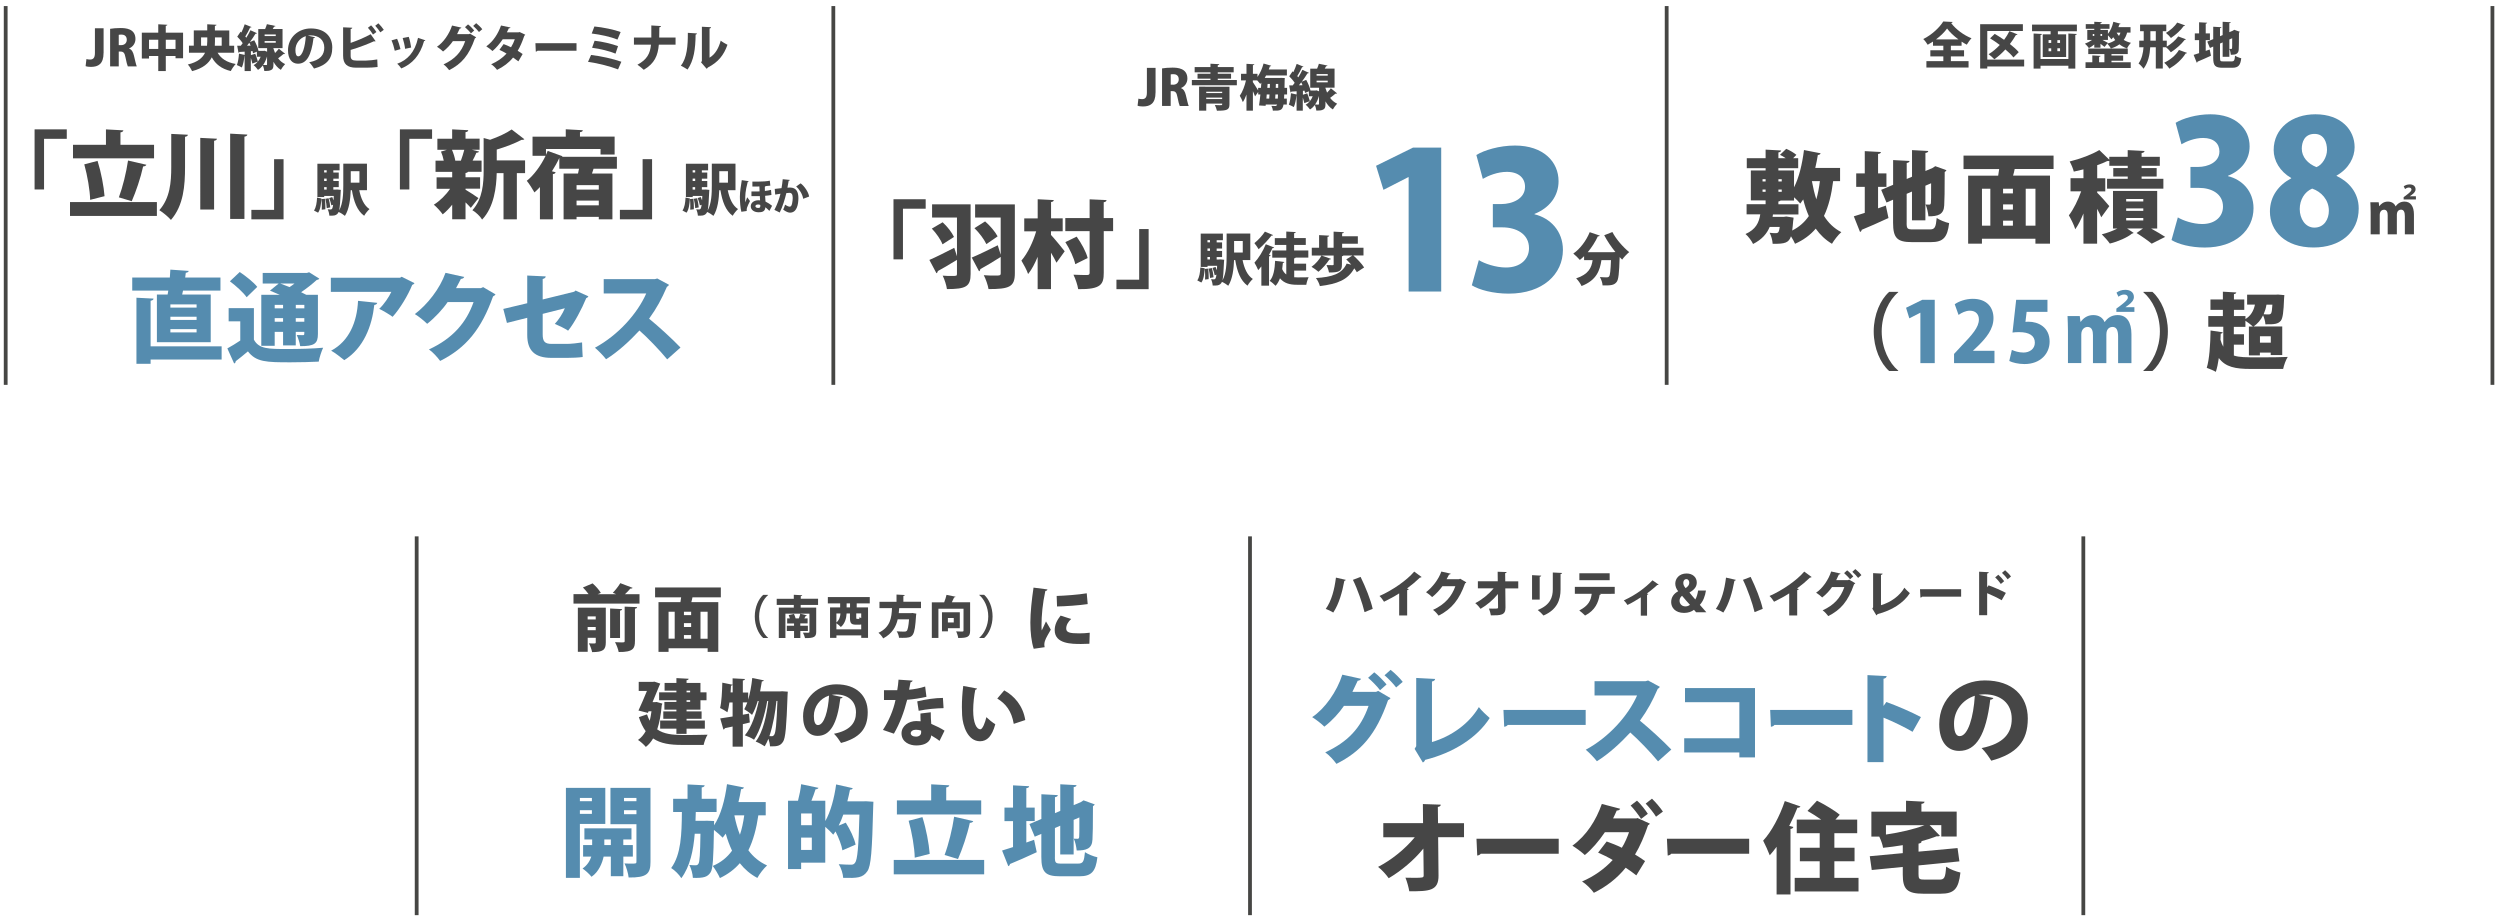 <?xml version="1.0" encoding="utf-8"?>
<!-- Generator: Adobe Illustrator 25.4.1, SVG Export Plug-In . SVG Version: 6.00 Build 0)  -->
<svg version="1.1" id="Design" xmlns="http://www.w3.org/2000/svg" xmlns:xlink="http://www.w3.org/1999/xlink" x="0px" y="0px"
	 viewBox="0 0 660 242" style="enable-background:new 0 0 660 242;" xml:space="preserve">
<style type="text/css">
	.st0{fill:#464644;}
	.st1{fill:#464646;}
	.st2{fill:#558CAF;}
</style>
<rect x="219.5" y="1.6" class="st0" width="1" height="100"/>
<rect x="329.5" y="141.6" class="st0" width="1" height="100"/>
<rect x="549.5" y="141.6" class="st0" width="1" height="100"/>
<rect x="109.5" y="141.6" class="st0" width="1" height="100"/>
<rect x="1" y="1.6" class="st0" width="1" height="100"/>
<rect x="439.5" y="1.6" class="st0" width="1" height="100"/>
<rect x="657.5" y="1.6" class="st0" width="1" height="100"/>
<g>
	<g>
		<path class="st1" d="M355.28,153.08c-0.07,0.16-0.16,0.25-0.38,0.27c-0.53,2.9-1.38,6.05-2.92,8.36
			c-0.57-0.36-1.38-0.74-1.98-0.96c1.53-2.13,2.29-5.11,2.69-8.26L355.28,153.08z M359.2,152.3c1.31,2.7,2.69,6.11,3.19,8.44
			l-2.15,0.86c-0.55-2.29-1.86-6.1-3.07-8.52L359.2,152.3z"/>
		<path class="st1" d="M369.38,156.65c-1.05,0.69-2.74,1.61-4,2.21c-0.26-0.44-0.79-1.16-1.2-1.52c3.31-1.44,7.21-4.11,9.17-6.44
			l1.95,1.43c-0.08,0.1-0.22,0.17-0.44,0.16c-1.01,0.98-2.2,1.98-3.42,2.87l0.47,0.16c-0.04,0.13-0.17,0.25-0.42,0.29v6.68h-2.11
			V156.65z"/>
		<path class="st1" d="M387.11,153.74c-0.05,0.12-0.21,0.21-0.33,0.27c-1.52,4.26-3.51,6.77-6.98,8.52
			c-0.33-0.44-0.91-1.12-1.48-1.52c3.17-1.46,4.97-3.59,5.89-6.25h-3.42c-0.61,0.91-1.68,2.07-2.7,2.87
			c-0.38-0.38-1.11-0.98-1.62-1.29c1.65-1.26,3.3-3.33,4.04-5.45l2.47,0.55c-0.05,0.16-0.23,0.25-0.44,0.26
			c-0.2,0.42-0.44,0.82-0.64,1.21h3.29l0.29-0.13L387.11,153.74z"/>
		<path class="st1" d="M400.82,155.33h-3.42l0.05,5.04c0.03,2.07-1.25,2.09-3.86,2.09c-0.08-0.51-0.3-1.3-0.51-1.79
			c0.33,0.01,0.69,0.01,1.03,0.01c1.29,0,1.38,0,1.38-0.35l-0.04-3.51c-1.26,1.56-2.91,2.93-4.58,3.91c-0.34-0.48-0.9-1.1-1.4-1.5
			c1.79-0.92,3.56-2.35,4.85-3.91h-4.16v-1.86h5.25l-0.03-2.52l2.37,0.08c-0.01,0.14-0.1,0.26-0.39,0.3l0.03,2.15h3.43V155.33z"/>
		<path class="st1" d="M404.46,158.29v-6.45l2.42,0.13c-0.01,0.14-0.13,0.25-0.4,0.29v6.03H404.46z M412.39,151.26
			c-0.01,0.14-0.13,0.25-0.4,0.29v4.03c0,2.77-0.9,5.37-4.51,6.92c-0.31-0.39-1.07-1.13-1.52-1.46c3.35-1.31,3.98-3.43,3.98-5.47
			v-4.43L412.39,151.26z"/>
		<path class="st1" d="M426.29,156.77l-3.94,0.01l0.29,0.08c-0.04,0.09-0.14,0.18-0.33,0.18c-0.35,1.99-1.16,4.08-3.85,5.46
			c-0.3-0.32-1.12-1.04-1.53-1.34c2.48-1.3,3.05-2.64,3.28-4.39h-4.45v-1.83h10.53V156.77z M424.95,153.18h-8v-1.83h8V153.18z"/>
		<path class="st1" d="M437.89,154.34c-0.08,0.09-0.2,0.13-0.38,0.1c-0.81,0.78-1.85,1.56-2.73,2.25c0.13,0.04,0.26,0.08,0.38,0.13
			c-0.04,0.1-0.14,0.19-0.34,0.22v5.5h-1.65v-4.84c-0.85,0.56-2.55,1.59-3.52,2.01c-0.21-0.35-0.64-0.92-0.96-1.21
			c1.65-0.75,3.11-1.62,4.3-2.48c1.04-0.74,2.39-1.86,3.26-2.82L437.89,154.34z"/>
		<path class="st1" d="M447.78,161.65c-0.19-0.21-0.38-0.4-0.57-0.66c-0.61,0.47-1.48,0.82-2.61,0.82c-2.34,0-3.41-1.42-3.41-2.85
			c0-1.31,0.71-2.25,1.83-2.86v-0.04c-0.44-0.52-0.75-1.27-0.75-1.98c0-1.31,1.01-2.68,2.99-2.68c1.55,0,2.69,0.95,2.69,2.39
			c0,0.99-0.52,1.85-1.91,2.61v0.05c0.51,0.61,1.09,1.35,1.52,1.81c0.38-0.62,0.62-1.53,0.74-2.35h2.07
			c-0.23,1.5-0.74,2.82-1.61,3.77c0.53,0.61,1.1,1.29,1.72,1.96H447.78z M446.14,159.66c-0.58-0.6-1.35-1.51-2.08-2.37
			c-0.36,0.29-0.66,0.7-0.66,1.29c0,0.79,0.55,1.51,1.56,1.51C445.47,160.09,445.88,159.9,446.14,159.66z M444.39,153.87
			c0,0.51,0.2,0.92,0.62,1.4c0.66-0.48,0.96-0.88,0.96-1.42c0-0.44-0.23-0.96-0.77-0.96C444.59,152.9,444.39,153.46,444.39,153.87z"
			/>
		<path class="st1" d="M458.26,153.08c-0.07,0.16-0.16,0.25-0.38,0.27c-0.53,2.9-1.38,6.05-2.92,8.36
			c-0.57-0.36-1.38-0.74-1.98-0.96c1.53-2.13,2.29-5.11,2.69-8.26L458.26,153.08z M462.17,152.3c1.31,2.7,2.69,6.11,3.19,8.44
			l-2.15,0.86c-0.55-2.29-1.86-6.1-3.07-8.52L462.17,152.3z"/>
		<path class="st1" d="M472.35,156.65c-1.05,0.69-2.74,1.61-4,2.21c-0.26-0.44-0.79-1.16-1.2-1.52c3.32-1.44,7.21-4.11,9.17-6.44
			l1.95,1.43c-0.08,0.1-0.22,0.17-0.44,0.16c-1.01,0.98-2.2,1.98-3.42,2.87l0.47,0.16c-0.04,0.13-0.17,0.25-0.42,0.29v6.68h-2.11
			V156.65z"/>
		<path class="st1" d="M489.8,153.98c-0.05,0.12-0.21,0.21-0.33,0.27c-1.59,4.55-3.56,6.76-6.81,8.4c-0.33-0.44-0.91-1.12-1.48-1.52
			c2.95-1.37,4.71-3.19,5.72-6.14h-3.25c-0.61,0.91-1.55,1.94-2.59,2.74c-0.36-0.38-1.09-0.94-1.61-1.26
			c1.68-1.1,3.26-3.37,3.98-5.6l2.47,0.55c-0.05,0.16-0.23,0.25-0.44,0.26c-0.19,0.42-0.51,1.08-0.7,1.47h3.12l0.29-0.13
			L489.8,153.98z M487.65,150.57c0.56,0.42,1.25,1.14,1.62,1.6l-0.86,0.77c-0.31-0.44-1.12-1.26-1.57-1.64L487.65,150.57z
			 M489.81,150.24c0.55,0.43,1.24,1.1,1.6,1.59l-0.87,0.74c-0.27-0.39-1.03-1.18-1.53-1.61L489.81,150.24z"/>
		<path class="st1" d="M496.58,159.77c2.6-0.77,4.92-2.44,6.19-4.62c0.34,0.47,1.05,1.1,1.43,1.44c-1.64,2.59-4.78,4.59-8.53,5.53
			c-0.04,0.14-0.14,0.29-0.3,0.34l-1.08-1.79l0.21-0.35v-9.01l2.5,0.13c-0.01,0.16-0.13,0.29-0.42,0.34V159.77z"/>
		<path class="st1" d="M506.88,155.54h10.86v1.98h-10.28c-0.09,0.13-0.27,0.22-0.47,0.25L506.88,155.54z"/>
		<path class="st1" d="M528.44,158.47c-0.97-0.58-2.61-1.38-3.83-1.87v5.82h-2.12v-11.49l2.54,0.13c-0.01,0.16-0.13,0.3-0.42,0.35
			v3.64l0.38-0.52c1.39,0.49,3.32,1.33,4.56,1.99L528.44,158.47z M527.55,151.73c0.46,0.38,1.13,1.13,1.55,1.7l-0.88,0.74
			c-0.3-0.46-1.01-1.31-1.5-1.73L527.55,151.73z M529.35,150.54c0.52,0.46,1.2,1.13,1.55,1.66l-0.88,0.73
			c-0.3-0.44-1.01-1.26-1.5-1.69L529.35,150.54z"/>
	</g>
	<g>
		<path class="st2" d="M367.09,184.31c-0.1,0.23-0.42,0.42-0.65,0.55c-3.17,9.1-7.12,13.52-13.62,16.8
			c-0.65-0.88-1.82-2.24-2.96-3.04c5.9-2.73,9.41-6.37,11.44-12.27h-6.5c-1.22,1.82-3.09,3.87-5.17,5.49
			c-0.73-0.75-2.18-1.87-3.22-2.52c3.35-2.21,6.53-6.73,7.96-11.21l4.94,1.09c-0.1,0.31-0.47,0.49-0.88,0.52
			c-0.39,0.83-1.01,2.16-1.4,2.94h6.24l0.57-0.26L367.09,184.31z M362.8,177.49c1.12,0.83,2.5,2.29,3.25,3.2l-1.72,1.53
			c-0.62-0.88-2.24-2.52-3.15-3.28L362.8,177.49z M367.12,176.84c1.09,0.86,2.47,2.21,3.2,3.17l-1.74,1.48
			c-0.55-0.78-2.05-2.37-3.07-3.22L367.12,176.84z"/>
		<path class="st2" d="M378.04,195.9c5.2-1.53,9.83-4.89,12.38-9.23c0.68,0.94,2.11,2.21,2.86,2.89
			c-3.28,5.17-9.57,9.18-17.06,11.05c-0.08,0.29-0.29,0.57-0.6,0.68l-2.16-3.59l0.42-0.7v-18.02l4.99,0.26
			c-0.03,0.31-0.26,0.57-0.83,0.68V195.9z"/>
		<path class="st2" d="M396.91,187.43h21.71v3.95h-20.57c-0.18,0.26-0.55,0.44-0.94,0.49L396.91,187.43z"/>
		<path class="st2" d="M438.2,181.32c-0.1,0.23-0.31,0.42-0.55,0.52c-1.48,3.38-2.65,5.56-4.71,8.42c2.42,1.98,6.03,5.25,8.29,7.62
			l-3.51,3.12c-1.87-2.31-5.38-5.93-7.33-7.62c-2.52,2.73-5.64,5.62-8.81,7.59c-0.65-0.86-2.05-2.31-2.94-3.04
			c6.11-3.3,11.21-9,13.55-14.33h-11.23v-3.77h13.49l0.65-0.18L438.2,181.32z"/>
		<path class="st2" d="M463.32,181.65v18.3h-4.13v-1.3h-14.56v-3.74h14.56v-9.52h-14.35v-3.74H463.32z"/>
		<path class="st2" d="M467.32,187.43h21.71v3.95h-20.57c-0.18,0.26-0.55,0.44-0.94,0.49L467.32,187.43z"/>
		<path class="st2" d="M504.92,193.2c-1.95-1.17-5.23-2.76-7.67-3.74v11.75h-4.24v-22.98l5.07,0.26c-0.03,0.31-0.26,0.6-0.83,0.7
			v7.18l0.75-1.04c2.78,0.99,6.63,2.65,9.13,3.98L504.92,193.2z"/>
		<path class="st1" d="M526.26,184.28c-0.1,0.23-0.44,0.44-0.83,0.44c-1.14,9.28-3.69,13.52-8.22,13.52c-3.15,0-5.25-2.47-5.25-7.07
			c0-6.84,5.51-11.54,12.04-11.54c7.31,0,11.34,4.16,11.34,10.06c0,6.08-2.96,9.33-9.65,11.13c-0.6-0.96-1.46-2.26-2.55-3.33
			c5.9-1.17,7.96-3.98,7.96-7.72c0-4.16-2.99-6.47-7.18-6.47c-0.55,0-1.04,0.05-1.56,0.13L526.26,184.28z M521.35,183.68
			c-3.33,1.07-5.49,4-5.49,7.33c0,1.9,0.39,3.33,1.48,3.33C519.58,194.34,521.01,189.25,521.35,183.68z"/>
	</g>
	<g>
		<path class="st1" d="M386.51,221.02h-6.84l0.1,10.09c0.05,4.13-2.5,4.19-7.72,4.19c-0.16-1.01-0.6-2.6-1.01-3.59
			c0.65,0.03,1.38,0.03,2.05,0.03c2.57,0,2.76,0,2.76-0.7l-0.08-7.02c-2.52,3.12-5.82,5.85-9.15,7.83
			c-0.68-0.96-1.79-2.21-2.81-2.99c3.59-1.85,7.12-4.71,9.7-7.83h-8.32v-3.72h10.5l-0.05-5.04l4.73,0.16
			c-0.03,0.29-0.21,0.52-0.78,0.6l0.05,4.29h6.86V221.02z"/>
		<path class="st1" d="M389.79,221.43h21.71v3.95h-20.57c-0.18,0.26-0.55,0.44-0.94,0.49L389.79,221.43z"/>
		<path class="st1" d="M435.55,217.43c-0.08,0.21-0.23,0.31-0.47,0.44c-0.94,2.78-2.11,5.54-3.43,7.72c0.83,0.49,2,1.27,2.65,1.74
			l-2.31,3.77c-0.68-0.55-1.95-1.46-2.81-2.03c-2.24,2.78-5.07,4.99-8.4,6.63c-0.6-0.88-2.11-2.39-3.12-2.99
			c3.07-1.3,5.85-3.25,8.09-5.67c-1.14-0.7-2.73-1.46-3.85-1.95l2.26-2.94c1.2,0.44,2.73,1.01,4,1.66c0.73-1.09,1.56-3.07,1.9-4.11
			h-6.37c-1.64,2.42-3.46,4.52-5.3,6.03c-0.75-0.73-2.31-1.87-3.28-2.47c3.77-2.73,6.24-6.71,7.77-11.02l4.84,1.27
			c-0.1,0.29-0.42,0.47-0.91,0.47c-0.23,0.6-0.65,1.43-0.96,2.08h6.14l0.31-0.1L435.55,217.43z M432.17,211.37
			c1.01,0.91,2.24,2.52,2.86,3.48l-1.79,1.35c-0.55-0.91-1.95-2.73-2.76-3.54L432.17,211.37z M436.12,210.85
			c0.99,0.94,2.24,2.44,2.89,3.41l-1.82,1.35c-0.52-0.91-1.92-2.63-2.73-3.46L436.12,210.85z"/>
		<path class="st1" d="M440.07,221.43h21.71v3.95h-20.57c-0.18,0.26-0.55,0.44-0.94,0.49L440.07,221.43z"/>
		<path class="st1" d="M469.03,223.54c-0.6,0.81-1.2,1.59-1.82,2.26c-0.34-0.94-1.25-2.94-1.74-3.87c2.16-2.29,4.39-6.45,5.72-10.45
			l4.13,1.43c-0.16,0.26-0.44,0.36-0.81,0.34c-0.62,1.59-1.35,3.22-2.16,4.78l1.09,0.29c-0.05,0.26-0.29,0.47-0.75,0.52v17.29h-3.67
			V223.54z M484.25,231.76h6.4v3.59h-16.85v-3.59h6.6v-4.39h-5.23v-3.56h5.23v-3.85h-6.06v-3.59h6.45c-1.17-0.81-2.5-1.66-3.61-2.29
			l2.5-2.7c1.9,0.96,4.65,2.55,6.01,3.72l-1.14,1.27h5.75v3.59h-6.03v3.85h5.33v3.56h-5.33V231.76z"/>
		<path class="st1" d="M506.5,230.87c0,1.22,0.21,1.35,1.72,1.35h3.77c1.35,0,1.59-0.52,1.79-3.43c0.88,0.65,2.63,1.3,3.77,1.56
			c-0.49,4.34-1.64,5.59-5.23,5.59h-4.58c-4.26,0-5.41-1.2-5.41-5.02v-2.05l-8.19,0.81l-0.52-3.64l8.71-0.81v-2.11
			c-1.72,0.29-3.48,0.52-5.2,0.7c-0.13-0.83-0.57-2.08-1.01-2.96h-2.08v-6.58h9.15v-2.89l4.89,0.26c-0.03,0.31-0.26,0.49-0.83,0.57
			v2.05h9.31v6.58h-4.06v-3.02h-3.09l2.73,2.81c-0.1,0.1-0.31,0.16-0.55,0.16c-0.08,0-0.18,0-0.29-0.03
			c-1.25,0.49-2.68,0.94-4.21,1.35h0.23c-0.03,0.31-0.26,0.49-0.83,0.6v2.11l10.3-0.94l0.49,3.51l-10.79,1.07V230.87z
			 M497.89,220.32c3.74-0.55,7.46-1.4,10.19-2.47h-10.19V220.32z"/>
	</g>
</g>
<g>
	<g>
		<path class="st1" d="M167.01,155.19c-0.09,0.15-0.3,0.23-0.61,0.21c-0.38,0.46-0.89,0.99-1.41,1.46h3.84v2.49H151.4v-2.49h3.99
			c-0.42-0.59-0.99-1.25-1.5-1.77l2.56-1.08c0.8,0.7,1.73,1.73,2.17,2.51l-0.82,0.34h4.84l-0.86-0.36c0.68-0.7,1.5-1.73,1.98-2.55
			L167.01,155.19z M159.93,160.43v9.18c0,1.94-0.72,2.55-3.61,2.55c-0.13-0.68-0.51-1.71-0.85-2.32c0.32,0.02,0.7,0.04,1.01,0.04
			c0.72,0,0.8,0,0.8-0.3v-1.2h-2.13v3.7h-2.6v-11.65H159.93z M157.27,162.73h-2.13v0.8h2.13V162.73z M155.14,166.38h2.13v-0.85
			h-2.13V166.38z M164.24,160.81c-0.02,0.21-0.17,0.32-0.55,0.4v7.22h-2.62v-7.79L164.24,160.81z M167.62,169.28
			c0,1.82-0.38,2.91-4.29,2.85c-0.13-0.74-0.57-1.9-0.97-2.6c0.55,0.04,1.14,0.06,1.58,0.06c0.87,0,0.97,0,0.97-0.34v-9.1l3.29,0.13
			c-0.04,0.21-0.17,0.36-0.57,0.42V169.28z"/>
		<path class="st1" d="M190.31,157.69h-7.5c-0.08,0.4-0.17,0.84-0.3,1.27h7.12v13.13h-2.81v-0.95H176.5v0.95h-2.66v-13.13h5.79
			c0.08-0.42,0.13-0.84,0.19-1.27h-6.88v-2.6h17.36V157.69z M176.5,161.49v7.12h1.62v-7.12H176.5z M182.46,162.39v-0.89h-1.9v0.89
			H182.46z M182.46,165.52v-1.01h-1.9v1.01H182.46z M180.56,167.65v0.97h1.9v-0.97H180.56z M186.81,168.62v-7.12h-1.88v7.12H186.81z
			"/>
		<path class="st1" d="M202.78,157.1c-1.31,1.09-2.37,3.24-2.37,5.64c0,2.45,1.09,4.57,2.37,5.64v0.06h-1.29
			c-1.25-1.09-2.23-3.26-2.23-5.7s0.98-4.61,2.23-5.7h1.29V157.1z"/>
		<path class="st1" d="M215.95,159.71h-4.57v0.7h4.1v6.39c0,1.31-0.55,1.69-2.95,1.66c-0.08-0.43-0.35-1.06-0.56-1.44
			c0.49,0.02,1.25,0.02,1.43,0.02c0.22-0.01,0.29-0.07,0.29-0.25V162h-6.34v6.44h-1.75v-8.04h3.96v-0.7h-4.51v-1.62h4.51v-1.06
			l2.22,0.12c-0.01,0.13-0.12,0.22-0.38,0.26v0.67h4.57V159.71z M213.29,166.58h-2v1.86h-1.66v-1.86h-1.91v-1.38h1.91v-0.61h-1.82
			v-1.33h0.72c-0.08-0.29-0.2-0.61-0.31-0.88l1.38-0.31c0.19,0.36,0.36,0.85,0.44,1.19h0.85c0.14-0.38,0.31-0.86,0.38-1.24
			l1.76,0.44c-0.04,0.1-0.14,0.14-0.32,0.14c-0.1,0.19-0.23,0.42-0.36,0.65h0.86v1.33h-1.93v0.61h2V166.58z"/>
		<path class="st1" d="M229.62,159.3h-3.45v1.06h2.99v8.04h-1.79v-0.66h-6.55v0.66h-1.69v-8.04h2.67v-1.06h-3.25v-1.68h11.07V159.3z
			 M220.81,166.14h6.55v-1.27c-0.14,0.04-0.31,0.05-0.49,0.05h-0.9c-1.33,0-1.58-0.48-1.58-1.86v-1.1h-0.89
			c-0.06,1.19-0.4,2.63-1.51,3.57c-0.22-0.25-0.79-0.73-1.18-0.98V166.14z M220.81,164.34c0.82-0.73,1.02-1.62,1.07-2.39h-1.07
			V164.34z M224.41,160.36v-1.06h-0.9v1.06H224.41z M226.67,163.4c0.18,0,0.23-0.07,0.26-0.46c0.11,0.08,0.25,0.17,0.43,0.25v-1.25
			h-1.31v1.09c0,0.34,0.02,0.36,0.22,0.36H226.67z"/>
		<path class="st1" d="M243.15,160.54h-5.75c-0.04,0.43-0.07,0.88-0.13,1.33h3.23l0.38-0.04l1.03,0.17
			c-0.01,0.13-0.04,0.35-0.07,0.5c-0.36,5.56-0.72,5.89-3.53,5.89c-0.3,0-0.64,0-0.97-0.01c-0.02-0.5-0.29-1.24-0.62-1.71
			c0.82,0.07,1.66,0.07,2.03,0.07c0.26,0,0.43-0.02,0.6-0.16c0.29-0.24,0.49-1.2,0.64-3.07h-3c-0.44,1.91-1.42,3.75-3.83,5.03
			c-0.25-0.48-0.77-1.1-1.24-1.48c3.19-1.5,3.45-4.07,3.57-6.52h-3.31v-1.67h4.5v-1.91l2.18,0.12c-0.01,0.13-0.12,0.22-0.37,0.26
			v1.52h4.65V160.54z"/>
		<path class="st1" d="M256.11,159.01v7.48c0,1.64-0.67,1.94-3.14,1.94c-0.06-0.5-0.32-1.3-0.56-1.75c0.41,0.04,0.91,0.05,1.26,0.05
			c0.62,0,0.7,0,0.7-0.28v-5.74h-6.63v7.7h-1.74v-9.4h3.26c0.26-0.64,0.49-1.37,0.62-1.97l2.38,0.49c-0.04,0.12-0.17,0.18-0.37,0.19
			c-0.17,0.41-0.38,0.85-0.61,1.28H256.11z M253.39,165.84h-3.14v0.83h-1.57v-5.03h4.71V165.84z M251.79,163.15h-1.55v1.18h1.55
			V163.15z"/>
		<path class="st1" d="M258.52,168.37c1.31-1.09,2.38-3.24,2.38-5.64c0-2.45-1.09-4.57-2.38-5.64v-0.06h1.29
			c1.26,1.09,2.23,3.26,2.23,5.7s-0.97,4.61-2.23,5.7h-1.29V168.37z"/>
		<path class="st1" d="M276.52,155.61c-0.02,0.21-0.19,0.36-0.55,0.4c-0.74,3.4-1.01,6.46-1.01,9.1c0,0.53,0,0.97,0.06,1.33
			c0.17-0.38,0.89-1.82,1.12-2.39l1.27,2.18c-0.55,1.04-1.27,2.07-1.56,3.02c-0.1,0.32-0.15,0.63-0.15,0.91
			c0,0.25,0.04,0.47,0.09,0.7l-2.89,0.42c-0.61-1.84-0.89-4.37-0.89-6.92c0-2.62,0.38-6.17,0.84-9.23L276.52,155.61z M287.6,169.95
			c-0.7,0.04-1.44,0.06-2.17,0.06c-2.49,0-6.99,0-6.99-3.65c0-1.41,0.59-2.62,1.56-3.84l2.79,0.89c-0.82,0.76-1.31,1.61-1.31,2.51
			c0,1.03,0.87,1.29,3.4,1.29c0.93,0,1.99-0.06,2.81-0.17L287.6,169.95z M278.96,157.33c2.03-0.06,5.74-0.32,7.94-0.7l0.25,2.85
			c-2.24,0.34-5.85,0.59-8.09,0.63L278.96,157.33z"/>
	</g>
	<g>
		<path class="st1" d="M173.33,185.32l1.52,0.42c-0.02,0.15-0.08,0.32-0.15,0.44c-0.21,2.47-0.61,4.62-1.2,6.38
			c1.73,1.22,4.01,1.46,6.59,1.48c1.35,0,5.09,0,6.71-0.08c-0.42,0.63-0.87,1.9-1.04,2.7h-5.74c-3.06,0-5.59-0.34-7.6-1.71
			c-0.53,0.91-1.18,1.67-1.92,2.24c-0.42-0.53-1.48-1.5-2.07-1.84c0.84-0.59,1.5-1.35,2.03-2.32c-0.7-0.97-1.31-2.18-1.8-3.7
			l2.15-0.74c0.21,0.65,0.46,1.2,0.72,1.69c0.19-0.76,0.34-1.6,0.46-2.51h-0.76l-0.19,0.44l-2.49-0.63
			c0.74-1.61,1.58-3.53,2.24-5.17h-2.17v-2.39h3.65l0.51-0.06l1.54,0.51c-0.06,0.13-0.13,0.3-0.21,0.44
			c-0.46,1.18-1.14,2.81-1.84,4.46h0.61L173.33,185.32z M178.57,182.78v-0.44h-3.12v-2.05h3.12v-1.27l3.23,0.17
			c-0.02,0.21-0.17,0.34-0.55,0.4v0.7h3.67v2.49h1.6v2.09h-1.6v2.49h-3.67v0.44h3.97v1.96h-3.97v0.46h4.83v2.15h-4.83v1.37h-2.68
			v-1.37h-4.29v-2.15h4.29v-0.46h-3.46v-1.96h3.46v-0.44h-3.17v-2.05h3.17v-0.44h-4.56v-2.09H178.57z M182.2,182.34h-0.95v0.44h0.95
			V182.34z M182.2,185.3v-0.44h-0.95v0.44H182.2z"/>
		<path class="st1" d="M206.5,182.49l1.48,0.11c0,0.23-0.04,0.57-0.06,0.87c-0.29,8.32-0.55,11.44-1.2,12.35
			c-0.67,1.03-1.41,1.27-3.44,1.22c-0.02-0.57-0.19-1.35-0.42-2.01c-0.3,0.74-0.63,1.42-0.97,1.99c-0.57-0.4-1.62-0.97-2.39-1.25
			c1.96-2.47,2.91-7.03,3.32-10.71h-0.27c-0.59,3.4-1.84,7.86-3.48,10.22c-0.61-0.42-1.63-0.89-2.43-1.16c1.8-2.07,3-5.85,3.67-9.06
			h-0.27c-0.42,1.41-0.91,2.68-1.5,3.67c-0.46-0.44-1.44-1.14-2.05-1.5c0.29-0.49,0.55-1.12,0.8-1.8h-1.18v3.25l1.63-0.29l0.21,2.34
			c-0.61,0.15-1.23,0.3-1.84,0.44v5.95h-2.7v-5.32c-0.76,0.17-1.46,0.32-2.05,0.44c-0.04,0.21-0.21,0.32-0.38,0.36l-0.84-2.94
			c0.89-0.13,2.03-0.3,3.27-0.51v-3.7h-0.84c-0.13,0.97-0.32,1.86-0.53,2.58c-0.46-0.34-1.37-0.85-1.94-1.12
			c0.4-1.54,0.53-4.27,0.59-6.69l2.72,0.55v-1.69l3.25,0.17c-0.02,0.21-0.17,0.34-0.55,0.4v3.17h1.41v1.9
			c0.51-1.71,0.87-3.76,1.08-5.74l3.06,0.63c-0.06,0.17-0.25,0.28-0.53,0.28c-0.13,0.87-0.29,1.77-0.46,2.64h5.22L206.5,182.49z
			 M193.43,180.82c-0.08,0.11-0.23,0.19-0.44,0.19c-0.02,0.57-0.06,1.18-0.11,1.79h0.55V180.82z M204.98,185.05
			c-0.27,2.79-0.89,6.46-1.86,9.29c0.25,0.02,0.47,0.02,0.65,0.02c0.27,0,0.42-0.1,0.63-0.4c0.36-0.51,0.63-2.75,0.84-8.91H204.98z"
			/>
		<path class="st1" d="M222.46,184.07c-0.08,0.17-0.32,0.32-0.61,0.32c-0.84,6.78-2.7,9.88-6,9.88c-2.3,0-3.84-1.8-3.84-5.17
			c0-5,4.03-8.44,8.79-8.44c5.34,0,8.28,3.04,8.28,7.35c0,4.45-2.17,6.82-7.05,8.13c-0.44-0.7-1.06-1.65-1.86-2.43
			c4.31-0.85,5.81-2.91,5.81-5.64c0-3.04-2.18-4.73-5.24-4.73c-0.4,0-0.76,0.04-1.14,0.1L222.46,184.07z M218.87,183.63
			c-2.43,0.78-4.01,2.93-4.01,5.36c0,1.39,0.28,2.43,1.08,2.43C217.58,191.42,218.63,187.69,218.87,183.63z"/>
		<path class="st1" d="M240.95,179.68c-0.06,0.19-0.27,0.38-0.57,0.44c-0.09,0.59-0.29,1.5-0.38,1.96c1.12-0.08,2.98-0.4,4.24-0.84
			l0.34,2.72c-1.58,0.36-3.38,0.65-5.09,0.78c-0.85,3.38-1.96,6.27-3.5,8.95l-2.89-0.99c1.52-2.34,2.74-5.17,3.31-7.9h-3.04v-2.58
			h3.5c0.15-0.87,0.29-1.88,0.34-2.79L240.95,179.68z M245.72,188.04c0,0.97,0.04,2.07,0.13,3.06c0.93,0.4,2.6,1.18,3.51,1.8
			l-1.33,2.7c-0.55-0.48-1.62-1.1-2.2-1.46c-0.02,0.49-0.32,2.66-3.97,2.66c-1.58,0-3.86-0.78-3.86-3.23
			c0.04-1.98,1.94-3.21,3.88-3.21c0.38,0,0.76,0.02,1.16,0.06c-0.04-0.51-0.04-1.37-0.04-2.05L245.72,188.04z M243.19,192.9
			c-0.38-0.17-1.03-0.25-1.39-0.25c-0.82,0-1.35,0.42-1.37,0.91c0,0.53,0.53,0.91,1.42,0.91c0.8,0,1.33-0.46,1.33-1.1V192.9z
			 M249.1,186.95c-2.03,0.04-4.41,0.25-6.57,0.7l-0.38-2.49c2.17-0.51,4.69-0.91,6.78-0.91L249.1,186.95z"/>
		<path class="st1" d="M257.94,181.77c-0.04,0.17-0.27,0.32-0.47,0.34c-0.3,1.48-0.55,3.59-0.55,5.41c0,3.46,0.93,5.02,1.9,5.02
			c0.59,0,1.29-1.88,1.58-3.21c0.55,0.55,1.69,1.48,2.36,1.86c-0.87,3.21-2.2,4.5-4.03,4.5c-3.23,0-4.58-4.03-4.73-6.88
			c-0.04-0.67-0.06-1.39-0.06-2.15c0-1.75,0.11-3.69,0.36-5.57L257.94,181.77z M267.63,191.1c-0.59-3.46-2.11-5.3-4.35-6.69
			l1.84-2.15c2.62,1.44,4.94,4.01,5.55,7.83L267.63,191.1z"/>
	</g>
	<g>
		<path class="st2" d="M159.8,217.51h-6.71v14.25h-3.69V208h10.4V217.51z M156.26,210.65h-3.17v0.86h3.17V210.65z M153.09,214.86
			h3.17v-0.96h-3.17V214.86z M167.08,226.14h-2.52v5.17h-3.3v-5.17h-1.9c-0.36,1.66-1.27,4.03-3.2,5.33
			c-0.49-0.65-1.64-1.69-2.37-2.18c1.27-0.86,1.98-2.08,2.31-3.15h-2.16v-3.04h2.39v-1.48h-2.05v-2.94h12.43v2.94h-2.16v1.48h2.52
			V226.14z M159.54,223.1h1.72v-1.48h-1.72V223.1z M171.73,208v19.53c0,3.12-0.91,4.19-5.77,4.13c-0.1-1.01-0.6-2.76-1.09-3.72
			c0.6,0.05,1.27,0.05,1.82,0.05c1.2,0,1.33,0,1.33-0.52v-9.88h-6.86V208H171.73z M168.02,210.65h-3.28v0.86h3.28V210.65z
			 M164.74,214.94h3.28v-1.04h-3.28V214.94z"/>
		<path class="st2" d="M202.15,215.25h-1.95c-0.52,3.56-1.35,6.63-2.63,9.23c1.27,1.72,2.89,3.07,4.94,4
			c-0.86,0.75-2.03,2.26-2.57,3.3c-1.87-1.01-3.38-2.31-4.63-3.9c-1.38,1.61-3.12,2.91-5.25,3.93c-0.36-0.86-1.3-2.44-1.9-3.2
			c2.16-0.91,3.82-2.26,5.1-4.03c-0.65-1.38-1.22-2.89-1.66-4.5c-0.26,0.36-0.52,0.73-0.81,1.07c-0.52-0.55-1.51-1.43-2.31-2.05
			c-0.13,7.41-0.26,10.3-0.91,11.23c-0.78,1.17-1.72,1.51-4.65,1.43c-0.05-1.01-0.42-2.47-0.94-3.41c0.7,0.08,1.27,0.08,1.69,0.08
			c0.31,0,0.52-0.08,0.73-0.42c0.31-0.49,0.44-2.47,0.52-7.9h-1.51c-0.36,4.39-1.22,8.61-3.54,11.73c-0.57-0.94-1.72-2.08-2.68-2.68
			c2.63-3.56,2.78-9,2.83-14.79h-2.31v-3.48h3.8v-3.8l4.52,0.23c-0.03,0.29-0.23,0.47-0.78,0.57v2.99h3.93v3.48h-5.49l-0.08,2.34
			h2.16l0.81-0.03l1.95,0.08c-0.03,0.29-0.03,0.75-0.03,1.14c1.77-2.57,2.89-6.71,3.43-10.87l4.47,0.88
			c-0.08,0.26-0.34,0.44-0.75,0.44c-0.18,1.14-0.44,2.29-0.7,3.41h7.2V215.25z M193.91,215.25l-0.03,0.05
			c0.36,1.79,0.83,3.51,1.46,5.07c0.52-1.53,0.88-3.25,1.14-5.12H193.91z"/>
		<path class="st2" d="M228.6,211.53l1.98,0.13c0,0.29-0.03,0.81-0.05,1.2c-0.29,11.67-0.57,15.81-1.56,17.16
			c-1.2,1.74-2.65,1.82-6.37,1.74c-0.05-1.01-0.52-2.6-1.17-3.61c1.38,0.1,2.63,0.13,3.28,0.13c0.47,0,0.73-0.13,1.01-0.49
			c0.65-0.75,0.96-4.32,1.17-12.74h-4.26c-0.36,1.04-0.75,2-1.22,2.91l1.87-0.78c1.14,1.79,2.26,4.13,2.6,5.8l-3.48,1.51
			c-0.21-1.33-0.96-3.28-1.82-4.99l-0.6,0.86c-0.47-0.55-1.35-1.43-2.11-2.08v9.46h-6.37v1.69h-3.46V211.4h2.63
			c0.36-1.35,0.7-3.07,0.83-4.37l4.58,0.96c-0.1,0.23-0.34,0.36-0.78,0.39c-0.29,0.91-0.68,2.03-1.09,3.02h3.67v5.36
			c1.4-2.42,2.37-6.08,2.86-9.67l4.39,0.99c-0.08,0.23-0.34,0.42-0.73,0.39c-0.21,1.04-0.44,2.08-0.7,3.09h4.11L228.6,211.53z
			 M214.32,217.85v-3.09h-2.83v3.09H214.32z M211.49,224.38h2.83v-3.25h-2.83V224.38z"/>
		<path class="st2" d="M235.95,227.03h23.87v3.8h-23.87V227.03z M259.04,211.3v3.72h-22.26v-3.72h9.05v-4.24l4.78,0.26
			c-0.03,0.29-0.26,0.47-0.81,0.57v3.41H259.04z M243.52,215.72c0.99,3.12,1.72,7.02,1.92,9.7l-3.95,1.01
			c-0.05-2.63-0.75-6.68-1.61-9.75L243.52,215.72z M256.94,216.78c-0.1,0.26-0.44,0.44-0.91,0.47c-0.68,3.15-2,6.99-3.12,9.54
			l-3.54-1.07c1.04-2.76,2.05-6.86,2.52-10.11L256.94,216.78z"/>
		<path class="st2" d="M270.95,222.43l2.05-0.73l0.7,3.28c-2.55,1.2-5.25,2.37-7.07,3.12c-0.03,0.29-0.21,0.49-0.44,0.57l-1.64-4.13
			c0.81-0.23,1.79-0.55,2.89-0.91v-6.86h-2.26v-3.56h2.26v-5.88l4.26,0.23c-0.03,0.29-0.23,0.44-0.75,0.52v5.12h2.21v3.56h-2.21
			V222.43z M278.49,226.22c0,1.59,0.18,1.77,1.72,1.77h4.37c1.35,0,1.61-0.52,1.85-3.02c0.81,0.55,2.26,1.14,3.28,1.35
			c-0.44,3.74-1.53,5.02-4.76,5.02h-5.1c-3.87,0-4.94-1.09-4.94-5.12v-6.08l-1.74,0.75l-1.4-3.35l3.15-1.33v-6.53l4.34,0.23
			c-0.03,0.29-0.23,0.44-0.75,0.55v4.21l1.4-0.6v-7.02l4.29,0.23c-0.03,0.29-0.23,0.44-0.75,0.52v4.76l1.85-0.78l0.75-0.49
			l2.96,1.07c-0.08,0.16-0.23,0.34-0.47,0.47c0,5.02-0.05,7.72-0.13,8.81c-0.1,2.44-1.66,2.89-4.16,2.89
			c-0.1-0.94-0.39-2.37-0.78-3.12c0.34,0.03,0.78,0.03,0.99,0.03c0.26,0,0.39-0.08,0.44-0.47c0.05-0.31,0.05-1.79,0.05-5.17
			l-1.51,0.65v9.13h-3.54v-7.59l-1.4,0.6V226.22z"/>
	</g>
</g>
<g>
	<g>
		<path class="st1" d="M305.06,24.43c0,2.93-1.42,3.68-3.34,3.68c-0.48,0-1.05-0.06-1.4-0.2l0.22-1.87
			c0.26,0.08,0.58,0.13,0.95,0.13c0.75,0,1.29-0.33,1.29-1.72v-6.54h2.29V24.43z"/>
		<path class="st1" d="M311.81,23.28c0.69,0.27,1.04,0.92,1.27,1.89c0.26,1.08,0.55,2.42,0.74,2.81h-2.37
			c-0.13-0.29-0.39-1.18-0.61-2.37c-0.22-1.22-0.57-1.55-1.34-1.55h-0.44v3.91h-2.28v-9.91c0.7-0.12,1.68-0.21,2.72-0.21
			c1.34,0,3.97,0.14,3.97,2.9c0,1.18-0.74,2.11-1.66,2.47V23.28z M309.67,22.37c0.96,0,1.52-0.6,1.52-1.42
			c0-1.14-0.85-1.37-1.38-1.37c-0.36,0-0.61,0.03-0.74,0.06v2.72H309.67z"/>
		<path class="st1" d="M321.49,21.12h5.04v1.39h-11.88v-1.39h4.91v-0.35h-3.41v-1.31h3.41v-0.36h-4.17V17.7h4.17v-0.88l2.33,0.12
			c-0.01,0.16-0.13,0.25-0.4,0.29v0.48h4.2v1.39h-4.2v0.36H325v1.31h-3.51V21.12z M324.58,22.89v4.64c0,1.51-0.71,1.7-3.31,1.7
			c-0.09-0.46-0.34-1.08-0.56-1.5c0.35,0.03,0.84,0.04,1.2,0.04c0.21,0,0.38-0.01,0.44-0.01c0.31,0,0.31-0.09,0.31-0.4h-4.21v1.85
			h-1.89v-6.32H324.58z M322.66,24.21h-4.21v0.36h4.21V24.21z M318.44,26.16h4.21v-0.39h-4.21V26.16z"/>
		<path class="st1" d="M339.78,24.94h-0.74c-0.01,0.4-0.03,0.77-0.05,1.09h0.73v1.57h-0.87c-0.27,1.61-1,1.65-2.82,1.61
			c-0.01-0.36-0.18-0.91-0.38-1.26c0.43,0.04,0.79,0.04,1.03,0.04c0.17,0,0.36-0.05,0.48-0.39h-3l-0.04,0.34l-1.73-0.1
			c0.12-0.81,0.25-1.82,0.35-2.9h-0.57v-0.66l-0.83,1.16c-0.13-0.38-0.35-0.87-0.57-1.38v5.15h-1.7v-4.25
			c-0.29,0.78-0.6,1.47-0.96,2c-0.16-0.51-0.55-1.23-0.81-1.68c0.71-0.99,1.33-2.63,1.64-4.06h-1.31v-1.74h1.44v-2.63l2.08,0.12
			c-0.01,0.13-0.12,0.21-0.38,0.26v2.25h1.2v0.83c0.69-0.92,1.27-2.25,1.61-3.54l2.03,0.58c-0.04,0.12-0.17,0.18-0.36,0.17
			c-0.09,0.27-0.18,0.55-0.29,0.82h4.78v1.59h-5.5c-0.1,0.22-0.23,0.43-0.35,0.64h3.99l0.38-0.01l0.92,0.04
			c-0.01,0.14-0.01,0.35-0.03,0.55l-0.04,2.05h0.68V24.94z M332.16,23.2h0.73c0.04-0.47,0.08-0.92,0.1-1.38
			c-0.09,0.12-0.18,0.22-0.29,0.33c-0.18-0.23-0.49-0.61-0.79-0.92h-1.16v0.44c0.31,0.44,1.07,1.65,1.4,2.21V23.2z M335.07,26.03
			c0.04-0.34,0.05-0.7,0.08-1.09h-0.73c-0.03,0.38-0.06,0.74-0.09,1.09H335.07z M335.23,23.2c0.01-0.35,0.03-0.7,0.03-1.05h-0.61
			l-0.08,1.05H335.23z M336.71,24.94c-0.01,0.39-0.04,0.75-0.06,1.09h0.69c0.01-0.31,0.04-0.68,0.05-1.09H336.71z M337.44,23.2
			l0.01-1.05h-0.62l-0.04,1.05H337.44z"/>
		<path class="st1" d="M345.11,24.63c0.26,0.66,0.55,1.51,0.69,2.07c-0.48,0.17-0.96,0.35-1.46,0.53c-0.08-0.4-0.23-0.96-0.4-1.48
			v3.46h-1.64v-4.03h-0.04c-0.1,1.05-0.34,2.3-0.69,3.09c-0.34-0.22-0.94-0.48-1.31-0.64c0.3-0.72,0.47-1.94,0.55-3.02l1.5,0.34
			V24.1c-0.51,0.03-0.97,0.06-1.37,0.08c-0.04,0.14-0.16,0.2-0.26,0.21l-0.34-1.85h0.94c0.17-0.22,0.34-0.44,0.51-0.68
			c-0.36-0.57-0.94-1.22-1.44-1.72l0.88-1.3l0.22,0.2c0.34-0.7,0.66-1.52,0.87-2.17l1.81,0.73c-0.05,0.09-0.2,0.14-0.39,0.14
			c-0.3,0.7-0.82,1.65-1.26,2.35c0.09,0.1,0.18,0.22,0.26,0.33c0.43-0.68,0.81-1.37,1.09-1.98l1.73,0.78
			c-0.06,0.1-0.21,0.16-0.4,0.16c-0.39,0.65-0.92,1.43-1.48,2.18l1.16-0.48c0.48,0.88,0.97,2.03,1.12,2.81h1.34l0.27-0.04l0.66,0.26
			v-0.95h-2.33v-5.04h1.81c0.2-0.43,0.36-0.9,0.47-1.29l2.28,0.48c-0.04,0.12-0.17,0.17-0.38,0.18c-0.1,0.2-0.22,0.4-0.35,0.62h2.59
			v5.04h-2.41v0.09c0.12,0.4,0.26,0.81,0.43,1.21c0.38-0.38,0.75-0.79,1-1.14l1.65,1.33c-0.08,0.09-0.26,0.12-0.44,0.08
			c-0.34,0.31-0.9,0.75-1.4,1.12c0.47,0.64,1.08,1.17,1.85,1.53c-0.34,0.33-0.88,1.05-1.13,1.52c-0.83-0.51-1.47-1.27-1.95-2.13
			v0.71c0,0.75-0.1,1.2-0.57,1.44c-0.47,0.26-1.05,0.29-1.83,0.29c-0.05-0.43-0.22-1.04-0.39-1.48c-0.38,0.48-0.81,0.88-1.29,1.18
			c-0.23-0.35-0.82-1.01-1.16-1.26c0.44-0.23,0.82-0.56,1.14-0.95c0.3-0.36,0.55-0.79,0.73-1.27h-1.01V24.1l-1.01,0.44
			c-0.03-0.18-0.07-0.38-0.13-0.6l-0.43,0.04v1.03L345.11,24.63z M343.87,22.5c-0.1-0.26-0.22-0.52-0.34-0.77
			c-0.21,0.27-0.42,0.53-0.61,0.78L343.87,22.5z M348.21,25.34c-0.25,0.88-0.6,1.65-1.04,2.26c0.34,0.01,0.72,0.01,0.85,0.01
			c0.16,0,0.19-0.04,0.19-0.17V25.34z M350.52,19.55h-2.94v0.43h2.94V19.55z M347.58,21.73h2.94V21.3h-2.94V21.73z"/>
	</g>
	<g>
		<path class="st1" d="M235.88,68.47V52.6h8.5v2.5h-6v13.37H235.88z"/>
		<path class="st1" d="M256.24,53.95v18.37c0,3.3-1.17,4-6.25,4c-0.12-0.98-0.65-2.62-1.12-3.55c0.77,0.08,1.72,0.08,2.42,0.08
			c1.22,0,1.35,0,1.35-0.58V68.6c-1.8,1.12-3.72,2.22-5.07,2.97c0,0.25-0.15,0.45-0.35,0.57l-1.87-3.52c1.67-0.7,4.17-1.97,6.57-3.2
			l0.72,2.25V57.42h-6.57v-3.47H256.24z M248.82,64.5c-0.45-1.2-1.65-2.95-2.82-4.15l2.85-1.67c1.25,1.12,2.45,2.7,3,3.87
			L248.82,64.5z M267.92,53.95v18.2c0,3.6-1.47,4.17-6.95,4.17c-0.15-1.02-0.75-2.72-1.25-3.67c1,0.1,2.22,0.1,3.05,0.1
			c1.17,0,1.42,0,1.42-0.65v-4.27c-1.92,1.22-3.95,2.45-5.4,3.22c0.02,0.25-0.12,0.48-0.32,0.57L256.54,68c1.7-0.7,4.37-2,6.87-3.25
			l0.77,2.5v-9.82h-6.75v-3.47H267.92z M260.07,58.45c1.32,1.15,2.67,2.75,3.3,3.95l-2.97,2.05c-0.55-1.2-1.87-3-3.15-4.22
			L260.07,58.45z"/>
		<path class="st1" d="M277.46,61.07v0.95c0.82,0.85,3.1,3.65,3.62,4.32l-2.17,3.02c-0.35-0.75-0.9-1.7-1.45-2.65v9.62h-3.52V67.8
			c-0.73,1.77-1.57,3.37-2.52,4.55c-0.35-1.07-1.2-2.6-1.77-3.55c1.67-1.92,3.1-4.97,3.9-7.72h-3.15v-3.42h3.55V52.6l4.25,0.22
			c-0.02,0.27-0.22,0.45-0.72,0.52v4.3h3.07v3.42H277.46z M293.86,57.57v3.45h-2.47v11c0,3.02-0.67,4.4-6.75,4.32
			c-0.15-1.05-0.73-2.77-1.25-3.82c1.47,0.08,3.07,0.08,3.6,0.08c0.5,0,0.67-0.15,0.67-0.62V61.02h-6.42v-3.45h6.42v-4.95l4.47,0.2
			c-0.02,0.27-0.2,0.48-0.75,0.58v4.17H293.86z M284.24,62.47c1.25,1.75,2.5,4.02,2.9,5.65l-3.27,1.62c-0.32-1.57-1.45-4-2.62-5.82
			L284.24,62.47z"/>
		<path class="st1" d="M303.24,60.47v15.87h-8.5v-2.5h6V60.47H303.24z"/>
		<path class="st1" d="M318.04,70.83c-0.09,1.45-0.24,2.88-0.88,3.76l-1.08-0.57c0.56-0.79,0.75-2.07,0.81-3.4L318.04,70.83z
			 M330.06,68.66h-2.02c0.44,2.16,1.23,4.03,2.71,4.99c-0.46,0.4-1.11,1.21-1.41,1.77c-1.89-1.38-2.73-3.78-3.24-6.76h-0.31
			c-0.08,2.28-0.39,5.02-1.53,6.78c-0.35-0.31-1.16-0.82-1.67-1.03c-0.17,0.48-0.6,0.81-1.11,0.92c-0.33,0.06-0.81,0.07-1.33,0.06
			c-0.03-0.51-0.2-1.23-0.44-1.68c0.33,0.04,0.6,0.04,0.78,0.04c0.39,0,0.52-0.27,0.65-1.24l-0.46,0.16
			c-0.08-0.52-0.33-1.33-0.58-1.93l0.81-0.27c0.12,0.25,0.22,0.54,0.33,0.84h0.02c0.02-0.34,0.03-0.72,0.06-1.14h-2.53v0.3h-1.8
			v-8.8h5.86v1.74h-1.65v0.58h1.43v1.62h-1.43v0.63h1.43v1.62h-1.43v0.65h0.58l0.41-0.03l0.99,0.1c0,0.15-0.02,0.36-0.04,0.52
			c-0.1,2.6-0.23,4.1-0.4,4.92c1.02-1.88,1.09-4.5,1.09-6.54v-5.83h6.25V68.66z M318.13,73.8c0.02-0.27,0.03-0.57,0.03-0.9
			c0-0.62-0.03-1.32-0.1-1.9l0.9-0.09c0.09,0.66,0.13,1.46,0.13,2.13c0,0.24,0,0.45-0.01,0.65L318.13,73.8z M319.44,63.39h-0.67
			v0.58h0.67V63.39z M319.44,66.23V65.6h-0.67v0.63H319.44z M318.76,67.85v0.65h0.67v-0.65H318.76z M319.45,73.38
			c-0.02-0.66-0.18-1.68-0.38-2.46l0.87-0.15c0.23,0.77,0.39,1.77,0.44,2.43L319.45,73.38z M328.09,63.63h-2.29v3.04h2.29V63.63z"/>
		<path class="st1" d="M336.1,62.06c-0.08,0.12-0.21,0.18-0.44,0.15c-0.83,1.06-2.21,2.59-3.38,3.58c-0.25-0.44-0.79-1.2-1.12-1.6
			c0.98-0.78,2.17-2.08,2.78-3.04L336.1,62.06z M336.39,65.34c-0.09,0.13-0.27,0.18-0.45,0.17c-0.29,0.58-0.58,1.17-0.93,1.75
			l0.45,0.15c-0.04,0.13-0.18,0.25-0.43,0.29v7.71H333v-5.08c-0.27,0.36-0.55,0.69-0.83,0.99c-0.19-0.46-0.7-1.52-1-1.98
			c1.05-1.11,2.28-3.06,3-4.86L336.39,65.34z M341.67,71.45v1.74c0.3,0.03,0.6,0.04,0.92,0.04c0.55,0,2.19,0,2.89-0.03
			c-0.25,0.47-0.54,1.41-0.62,1.98h-2.46c-1.88,0-3.38-0.38-4.49-1.71c-0.29,0.78-0.66,1.46-1.16,1.98
			c-0.34-0.38-1.09-1.02-1.56-1.3c1.02-1.06,1.35-3.12,1.44-5.29l2.43,0.31c-0.03,0.15-0.17,0.24-0.38,0.25
			c-0.04,0.56-0.11,1.1-0.18,1.62c0.27,0.65,0.65,1.09,1.08,1.42v-4.44h-3.7v-1.89h3.7v-1.46h-3.03v-1.81h3.03v-1.73l2.5,0.14
			c-0.01,0.17-0.13,0.25-0.43,0.31v1.27h3.08v1.81h-3.08v1.46h3.75v1.89h-3.34c-0.04,0.1-0.18,0.17-0.41,0.21v1.38h3.17v1.83H341.67
			z"/>
		<path class="st1" d="M351.39,68.34c-0.06,0.12-0.23,0.2-0.44,0.17c-0.72,1.11-1.83,2.4-2.88,3.24c-0.45-0.41-1.29-0.99-1.83-1.31
			c1.04-0.71,2.07-1.92,2.64-2.98L351.39,68.34z M357.3,67.46c1.02,0.93,2.26,2.21,2.83,3.15l-1.93,1.25
			c-0.17-0.3-0.39-0.65-0.67-1.02c-1.73,3.09-4.49,4.11-9.08,4.69c-0.17-0.69-0.62-1.59-1.04-2.13c4.14-0.27,6.83-1,8.1-3.81
			l1.22,0.27c-0.44-0.48-0.9-0.98-1.32-1.38l1.63-1.02h-2.38c-0.06,0.09-0.18,0.17-0.39,0.19v2.22c0,1.71-0.66,2.07-3.42,2.07
			c-0.09-0.6-0.39-1.42-0.65-1.96c0.56,0.03,1.38,0.03,1.59,0.03s0.29-0.04,0.29-0.21v-2.34h-5.77V65.4h1.93v-3.33l2.67,0.14
			c-0.01,0.18-0.13,0.27-0.45,0.33v2.87h1.61v-4.26l2.7,0.15c-0.01,0.17-0.13,0.27-0.45,0.31v0.76h4.15v1.97h-4.15v1.06h5.64v2.05
			H357.3z"/>
		<path class="st2" d="M371.88,76.97v-30.2h-0.1l-6.55,3.35l-1.95-6.35l9.75-4.8h7.45v38H371.88z"/>
		<path class="st2" d="M405.11,56.57c4.15,1,7.5,4.4,7.5,9.4c0,6.4-5.3,11.55-14.3,11.55c-4.15,0-7.8-1-9.75-2.2l1.85-6.65
			c1.45,0.9,4.45,1.95,7.15,1.95c3.9,0,6.1-2.25,6.1-5.1c0-3.8-3.4-5.5-7.05-5.5h-2.5v-6.15h2.25c2.8,0,6.25-1.35,6.25-4.55
			c0-2.3-1.65-3.95-4.8-3.95c-2.45,0-4.9,1-6.35,1.85l-1.7-6.3c2-1.25,6.05-2.5,10.2-2.5c7.5,0,11.5,4.3,11.5,9.4
			c0,3.9-2.35,7.05-6.35,8.65V56.57z"/>
		<path class="st1" d="M426.47,66.54c-1.11-1.36-2.16-2.92-2.96-4.44l2.16-0.85c0.93,1.84,2.79,3.97,4.44,5.31
			c-0.58,0.46-1.44,1.36-1.86,1.98c-0.23-0.21-0.44-0.44-0.66-0.68c-0.13,4.25-0.3,5.96-0.79,6.57c-0.66,0.85-1.46,0.96-3.72,0.92
			c-0.03-0.65-0.33-1.59-0.72-2.21c0.75,0.06,1.46,0.08,1.83,0.08c0.25,0,0.42-0.04,0.6-0.23c0.27-0.3,0.4-1.54,0.51-4.32h-2.52
			c-0.42,2.65-1.2,5.27-5.25,6.84c-0.27-0.61-0.9-1.53-1.43-2.02c3.29-1.08,4.07-2.83,4.35-4.81h-2.25v-1.05
			c-0.36,0.36-0.74,0.69-1.12,0.99c-0.39-0.46-1.21-1.27-1.73-1.68c1.77-1.2,3.45-3.44,4.33-5.65l2.66,0.9
			c-0.08,0.15-0.25,0.23-0.5,0.19c-0.69,1.47-1.62,2.94-2.67,4.19h6.71L426.47,66.54z"/>
	</g>
</g>
<g>
	<g>
		<path class="st1" d="M515.03,14.89v1.25h4.67v1.68h-11.13v-1.68h4.47v-1.25h-3.43v-1.62h3.43v-1.2h-2.73v-1.1
			c-0.46,0.3-0.92,0.58-1.4,0.85c-0.25-0.44-0.77-1.14-1.17-1.51c2.24-1.09,4.34-3.08,5.28-4.64l2.48,0.13
			c-0.05,0.16-0.18,0.27-0.39,0.3c1.26,1.69,3.43,3.25,5.37,4c-0.48,0.48-0.9,1.13-1.25,1.7c-0.46-0.23-0.91-0.52-1.37-0.81v1.08
			h-2.83v1.2h3.48v1.62H515.03z M517.03,10.4c-1.22-0.9-2.33-1.94-3-2.87c-0.68,0.95-1.72,1.96-2.92,2.87H517.03z"/>
		<path class="st1" d="M534.38,15.74v1.81h-9.74v0.55h-1.88V6.38h11.28v1.81h-9.4v7.55H534.38z M532.63,9.08
			c-0.06,0.12-0.22,0.18-0.43,0.16c-0.46,0.81-1,1.61-1.59,2.38c0.95,0.74,1.78,1.48,2.34,2.15l-1.4,1.4
			c-0.49-0.64-1.25-1.38-2.13-2.12c-0.91,1-1.91,1.9-2.92,2.59c-0.35-0.38-1.05-1-1.51-1.33c1.03-0.61,2.04-1.47,2.95-2.44
			c-0.84-0.64-1.74-1.25-2.56-1.75l1.23-1.18c0.78,0.46,1.62,0.99,2.47,1.57c0.55-0.74,1.03-1.51,1.4-2.28L532.63,9.08z"/>
		<path class="st1" d="M536.47,6.49h11.83v1.76h-5.02v0.82h2.18v5.98h-6.18V9.06h2.08V8.24h-4.9V6.49z M546.05,15.58V8.85l2.22,0.12
			c-0.01,0.14-0.13,0.23-0.39,0.27v8.87h-1.83v-0.75h-7.35v0.75h-1.83V8.85l2.21,0.12c-0.01,0.14-0.12,0.23-0.38,0.27v6.33H546.05z
			 M540.82,10.58v0.75h0.7v-0.75H540.82z M540.82,12.76v0.77h0.7v-0.77H540.82z M543.85,11.34v-0.75h-0.71v0.75H543.85z
			 M543.85,13.52v-0.77h-0.71v0.77H543.85z"/>
		<path class="st1" d="M552.89,12.6v-0.86c-0.46,0.39-0.96,0.73-1.42,0.96c-0.23-0.35-0.71-0.9-1.05-1.17
			c0.62-0.22,1.31-0.58,1.87-0.98h-1.25V7.91h1.85v-0.3h-2.25V6.37h2.25V5.75l2,0.1c-0.01,0.14-0.12,0.22-0.36,0.26v0.26h2.38v1.23
			h-2.38v0.3h1.96v1.04c0.66-0.75,1.17-1.98,1.43-3.19l1.92,0.51c-0.04,0.1-0.16,0.18-0.34,0.17c-0.07,0.25-0.16,0.49-0.23,0.74
			h3.19v1.44h-0.9c-0.2,0.73-0.49,1.38-0.9,1.92c0.55,0.34,1.17,0.6,1.9,0.77c-0.34,0.34-0.82,1.01-1.04,1.47
			c-0.77-0.25-1.43-0.62-1.99-1.07c-0.62,0.47-1.37,0.83-2.25,1.09c-0.2-0.36-0.68-0.99-0.97-1.29c0.84-0.19,1.55-0.51,2.11-0.92
			c-0.19-0.25-0.36-0.49-0.52-0.75c-0.16,0.21-0.33,0.39-0.49,0.56c-0.21-0.27-0.58-0.75-0.91-1.07v1.22h-1.46
			c0.52,0.26,1.2,0.62,1.43,0.77l-0.87,1.08c-0.25-0.22-0.66-0.53-1.07-0.83v1.03H552.89z M557.43,16.04v0.4h5.08v1.51h-11.93v-1.51
			h1.79v-1.81l2.17,0.12c-0.01,0.14-0.12,0.22-0.38,0.27v1.42h1.4v-2.16h-4.26v-1.47h10.43v1.47h-4.3v0.39h3.08v1.37H557.43z
			 M552.49,8.97v0.52h0.4V8.97H552.49z M554.96,8.97h-0.43v0.52h0.43V8.97z M558.79,8.62c0.17,0.3,0.38,0.58,0.62,0.87
			c0.16-0.27,0.29-0.56,0.39-0.87H558.79z"/>
		<path class="st1" d="M577.08,10.38c-0.05,0.1-0.18,0.18-0.36,0.18c-0.86,1.16-2.28,2.37-3.61,3.24c-0.29-0.4-0.82-0.96-1.29-1.33
			h-0.84v5.63h-1.85v-5.63h-1.47c-0.12,1.98-0.52,4.03-1.77,5.68c-0.27-0.43-0.91-1.1-1.31-1.39c0.87-1.25,1.2-2.79,1.31-4.29h-1.13
			v-1.74h1.18v-2.5h-0.96V6.49h6.92v1.74h-0.92v2.5h1.05v1.57c1.11-0.65,2.35-1.7,3.02-2.69L577.08,10.38z M567.7,10.73h1.43v-2.5
			h-1.43V10.73z M577.38,13.96c-0.05,0.1-0.18,0.18-0.39,0.18c-0.97,1.57-2.56,2.98-4.28,3.99c-0.3-0.49-0.86-1.14-1.37-1.57
			c1.51-0.7,3.08-1.95,3.9-3.37L577.38,13.96z M576.86,6.7c-0.04,0.1-0.17,0.18-0.36,0.18c-0.78,1.12-2.09,2.29-3.37,3.15
			c-0.31-0.42-0.86-0.98-1.34-1.34c1.08-0.61,2.34-1.7,2.98-2.73L576.86,6.7z"/>
		<path class="st1" d="M582.32,13.43l1.03-0.36l0.35,1.64c-1.27,0.6-2.63,1.18-3.54,1.56c-0.01,0.14-0.1,0.25-0.22,0.29l-0.82-2.07
			c0.4-0.12,0.9-0.27,1.44-0.46V10.6h-1.13V8.82h1.13V5.88l2.13,0.12c-0.01,0.14-0.12,0.22-0.38,0.26v2.56h1.11v1.78h-1.11V13.43z
			 M586.09,15.33c0,0.79,0.09,0.88,0.86,0.88h2.18c0.68,0,0.81-0.26,0.92-1.51c0.4,0.27,1.13,0.57,1.64,0.68
			c-0.22,1.87-0.77,2.51-2.38,2.51h-2.55c-1.94,0-2.47-0.55-2.47-2.56v-3.04l-0.87,0.38l-0.7-1.68l1.57-0.66V7.06l2.17,0.12
			c-0.01,0.14-0.12,0.22-0.38,0.27v2.11l0.7-0.3V5.75l2.14,0.12c-0.01,0.14-0.12,0.22-0.38,0.26V8.5l0.92-0.39l0.38-0.25l1.48,0.53
			c-0.04,0.08-0.12,0.17-0.23,0.23c0,2.51-0.03,3.86-0.06,4.41c-0.05,1.22-0.83,1.44-2.08,1.44c-0.05-0.47-0.2-1.18-0.39-1.56
			c0.17,0.01,0.39,0.01,0.49,0.01c0.13,0,0.2-0.04,0.22-0.23c0.03-0.16,0.03-0.9,0.03-2.59l-0.75,0.32V15h-1.77v-3.8l-0.7,0.3V15.33
			z"/>
	</g>
	<g>
		<path class="st1" d="M485.8,47.82h-1.85c-0.44,3.56-1.2,6.63-2.42,9.18c1.14,1.82,2.65,3.3,4.58,4.29
			c-0.81,0.68-1.92,2.11-2.47,3.07c-1.74-1.04-3.15-2.39-4.29-4c-1.4,1.66-3.2,2.99-5.46,4c-0.21-0.52-0.65-1.3-1.07-1.98
			c-0.57,1.64-1.46,2.05-4.84,1.98c-0.05-0.91-0.36-2.13-0.81-2.91c0.68,0.1,1.27,0.1,1.61,0.1c0.68,0,0.88-0.23,1.07-1.64h-2.65
			c-0.73,1.74-2,3.3-4.39,4.5c-0.39-0.83-1.27-2.03-2-2.63c2.73-1.2,3.56-3.02,3.9-5.2h-3.61v-2.68h5.02v-0.99h-3.9v-7.9h3.9v-0.6
			h-4.97v-2.65h4.97V39.5l4.11,0.23c-0.03,0.26-0.23,0.42-0.73,0.52v1.51h1.92c-0.49-0.34-1.04-0.68-1.51-0.88l1.66-1.59
			c0.94,0.39,2.05,1.07,2.68,1.59l-0.86,0.88h1.33v2.65h-5.23v0.6h4.13v4.45c1.33-2.57,2.18-6.21,2.63-9.85l4.39,0.86
			c-0.08,0.26-0.34,0.44-0.73,0.44c-0.18,1.14-0.42,2.31-0.68,3.43h6.55V47.82z M465.31,47.3v0.6h0.81v-0.6H465.31z M465.31,50.03
			v0.6h0.81v-0.6H465.31z M471.58,57.16l1.92,0.29c0,0.26-0.05,0.57-0.1,0.86c-0.08,1.01-0.16,1.85-0.26,2.55
			c1.85-0.94,3.28-2.21,4.39-3.82c-0.6-1.35-1.09-2.81-1.48-4.39c-0.26,0.39-0.52,0.75-0.78,1.09c-0.36-0.44-1.01-1.09-1.64-1.66
			v0.86h-3.54c-0.1,0.1-0.29,0.21-0.6,0.26v0.73h5.3v2.68h-6.73l-0.1,0.65h2.89L471.58,57.16z M470.38,47.3h-0.88v0.6h0.88V47.3z
			 M469.5,50.63h0.88v-0.6h-0.88V50.63z M478.34,47.82c0.31,1.69,0.68,3.3,1.17,4.81c0.42-1.46,0.73-3.07,0.94-4.81H478.34z"/>
		<path class="st1" d="M495.81,55l2.05-0.73l0.7,3.28c-2.55,1.2-5.25,2.37-7.07,3.12c-0.03,0.29-0.21,0.49-0.44,0.57l-1.64-4.13
			c0.81-0.23,1.79-0.55,2.89-0.91v-6.86h-2.26v-3.56h2.26v-5.88l4.26,0.23c-0.03,0.29-0.23,0.44-0.75,0.52v5.12h2.21v3.56h-2.21V55z
			 M503.35,58.8c0,1.59,0.18,1.77,1.72,1.77h4.37c1.35,0,1.61-0.52,1.85-3.02c0.81,0.55,2.26,1.14,3.28,1.35
			c-0.44,3.74-1.53,5.02-4.76,5.02h-5.1c-3.87,0-4.94-1.09-4.94-5.12v-6.08l-1.74,0.75l-1.4-3.35l3.15-1.33v-6.53l4.34,0.23
			c-0.03,0.29-0.23,0.44-0.75,0.55v4.21l1.4-0.6v-7.02l4.29,0.23c-0.03,0.29-0.23,0.44-0.75,0.52v4.76l1.85-0.78l0.75-0.49
			l2.96,1.07c-0.08,0.16-0.23,0.34-0.47,0.47c0,5.02-0.05,7.72-0.13,8.81c-0.1,2.44-1.66,2.89-4.16,2.89
			c-0.1-0.94-0.39-2.37-0.78-3.12c0.34,0.03,0.78,0.03,0.99,0.03c0.26,0,0.39-0.08,0.44-0.47c0.05-0.31,0.05-1.79,0.05-5.17
			l-1.51,0.65v9.13h-3.54v-7.59l-1.4,0.6V58.8z"/>
		<path class="st1" d="M542.14,44.62h-10.27c-0.1,0.55-0.23,1.14-0.42,1.74h9.75v17.97h-3.85v-1.3h-14.12v1.3h-3.64V46.37h7.93
			c0.1-0.57,0.18-1.14,0.26-1.74h-9.41v-3.56h23.77V44.62z M523.24,49.82v9.75h2.21v-9.75H523.24z M531.41,51.05v-1.22h-2.6v1.22
			H531.41z M531.41,55.34v-1.38h-2.6v1.38H531.41z M528.81,58.25v1.33h2.6v-1.33H528.81z M537.36,59.57v-9.75h-2.57v9.75H537.36z"/>
		<path class="st1" d="M553.64,50.86c0.7,0.65,2.76,2.96,3.22,3.56l-2.13,2.94c-0.26-0.62-0.65-1.43-1.09-2.24v9.2h-3.61v-7.96
			c-0.65,1.61-1.38,3.07-2.16,4.16c-0.31-1.09-1.14-2.7-1.69-3.67c1.25-1.59,2.44-4.08,3.25-6.34h-2.81v-3.46h3.41v-2.34
			c-0.86,0.21-1.72,0.42-2.55,0.6c-0.16-0.75-0.68-1.95-1.09-2.68c2.86-0.7,5.9-1.85,7.83-3.02l2.63,2.55V41.4h4.86v-1.77l4.45,0.23
			c-0.03,0.29-0.26,0.47-0.78,0.55v0.99h4.81v2.37h-4.81v0.6h3.98v2.24h-3.98v0.6h5.75v2.6h-14.87v-2.6h5.46v-0.6h-3.82v-2.24h3.82
			v-0.6h-4.86v-1.3c-0.16,0.05-0.21,0.05-0.55,0.05c-0.75,0.39-1.66,0.75-2.65,1.09v3.46h2.13v3.46h-2.13V50.86z M569.5,60.33h-1.61
			c1.38,0.78,2.83,1.61,3.72,2.21l-3.56,1.79c-0.88-0.73-2.6-1.95-4-2.81l1.69-1.2h-4.19l1.74,1.17c-0.08,0.1-0.23,0.16-0.44,0.18
			c-1.17,0.99-3.69,2.11-5.85,2.63c-0.49-0.7-1.43-1.77-2.13-2.44c1.4-0.34,2.94-0.91,4.13-1.53h-1.17V50.4h11.67V60.33z
			 M561.31,52.53v0.65h4.52v-0.65H561.31z M561.31,55.02v0.65h4.52v-0.65H561.31z M561.31,57.55v0.65h4.52v-0.65H561.31z"/>
		<path class="st2" d="M588.18,46.5c3.74,0.9,6.75,3.96,6.75,8.46c0,5.76-4.77,10.39-12.87,10.39c-3.74,0-7.02-0.9-8.78-1.98
			l1.67-5.98c1.31,0.81,4,1.75,6.43,1.75c3.51,0,5.49-2.02,5.49-4.59c0-3.42-3.06-4.95-6.34-4.95h-2.25v-5.53h2.03
			c2.52,0,5.62-1.21,5.62-4.09c0-2.07-1.48-3.56-4.32-3.56c-2.21,0-4.41,0.9-5.71,1.67l-1.53-5.67c1.8-1.12,5.45-2.25,9.18-2.25
			c6.75,0,10.35,3.87,10.35,8.46c0,3.51-2.11,6.34-5.71,7.78V46.5z"/>
		<path class="st2" d="M604.88,47c-3.01-1.75-4.63-4.59-4.63-7.38c0-5.8,4.86-9.45,11.02-9.45c6.84,0,10.35,4.18,10.35,8.68
			c0,2.61-1.44,5.62-4.77,7.51v0.09c3.1,1.44,5.85,4.32,5.85,8.59c0,6.39-4.95,10.3-11.92,10.3c-7.51,0-11.52-4.36-11.52-9.49
			c0-4.09,2.38-7.06,5.62-8.77V47z M614.82,55.64c0-2.92-2.02-5.04-4.41-5.85c-2.02,0.85-3.28,2.97-3.28,5.4
			c0,2.52,1.44,4.9,3.87,4.9C613.56,60.09,614.82,57.89,614.82,55.64z M607.67,39.26c0,2.16,1.57,3.96,3.87,4.86
			c1.49-0.54,2.79-2.61,2.79-4.54c0-2.07-0.85-4.23-3.28-4.23C608.3,35.34,607.67,37.64,607.67,39.26z"/>
		<path class="st1" d="M625.85,56.07c0-0.98-0.04-1.86-0.08-2.67h2.21l0.12,1l0.04,0.03c0.41-0.57,1.14-1.21,2.25-1.21
			c1.02,0,1.72,0.48,2.04,1.25h0.03c0.6-0.85,1.38-1.25,2.33-1.25c1.62,0,2.49,1.25,2.49,3.44v5.2h-2.4v-4.78
			c0-1.02-0.24-1.73-1-1.73c-0.2,0-1.11,0.06-1.11,1.35v5.16h-2.42v-5.02c0-0.75-0.18-1.48-0.98-1.48c-0.46,0-1.12,0.35-1.12,1.38
			v5.13h-2.4V56.07z M634.56,52.65v-0.6l0.6-0.44c1.04-0.79,1.46-1.17,1.47-1.54c0-0.31-0.19-0.56-0.69-0.56
			c-0.41,0-0.77,0.21-1,0.41l-0.36-0.73c0.38-0.29,0.93-0.51,1.59-0.51c0.88,0,1.54,0.45,1.54,1.31c0,0.57-0.46,1.06-1.05,1.48
			l-0.46,0.33v0.01h1.6v0.84H634.56z"/>
	</g>
	<g>
		<path class="st1" d="M501.13,77.16c-2.4,2-4.36,5.94-4.36,10.34c0,4.49,2,8.38,4.36,10.34v0.11h-2.38
			c-2.29-2-4.09-5.98-4.09-10.45c0-4.47,1.8-8.45,4.09-10.45h2.38V77.16z"/>
		<path class="st2" d="M506.98,95.86V82.57h-0.04l-2.88,1.47l-0.86-2.79l4.29-2.11h3.28v16.72H506.98z"/>
		<path class="st2" d="M526.54,95.86h-10.67v-2.42l1.94-2.09c2.88-3.01,4.62-4.97,4.62-7c0-1.28-0.77-2.33-2.38-2.33
			c-1.12,0-2.22,0.57-2.99,1.12l-1.01-2.82c1.03-0.75,2.86-1.43,4.77-1.43c3.76,0,5.46,2.31,5.46,5.1c0,2.93-1.94,5.21-3.98,7.24
			l-1.41,1.34v0.04h5.65V95.86z"/>
		<path class="st2" d="M540.53,79.14v3.19h-5.5l-0.31,2.64c0.26-0.02,0.51-0.04,0.77-0.04c2.6,0,5.61,1.43,5.61,5.26
			c0,3.17-2.44,5.92-6.62,5.92c-1.67,0-3.21-0.4-4.03-0.81l0.68-2.93c0.7,0.33,1.85,0.7,3.08,0.7c1.56,0,2.99-0.92,2.99-2.6
			c0-1.87-1.5-2.79-4.16-2.79c-0.68,0-1.21,0.02-1.74,0.11l0.97-8.65H540.53z"/>
		<path class="st2" d="M545.94,87.37c0-1.43-0.07-2.73-0.11-3.92h3.23l0.18,1.47l0.07,0.04c0.59-0.84,1.67-1.78,3.3-1.78
			c1.5,0,2.53,0.7,2.99,1.83h0.04c0.88-1.25,2.02-1.83,3.41-1.83c2.38,0,3.65,1.83,3.65,5.04v7.64h-3.52v-7.02
			c0-1.5-0.35-2.53-1.47-2.53c-0.29,0-1.63,0.09-1.63,1.98v7.57h-3.54v-7.37c0-1.1-0.26-2.18-1.43-2.18c-0.68,0-1.65,0.51-1.65,2.02
			v7.52h-3.52V87.37z M558.72,82.35v-0.88l0.88-0.64c1.52-1.17,2.13-1.72,2.16-2.27c0-0.46-0.29-0.81-1.01-0.81
			c-0.59,0-1.12,0.31-1.47,0.59l-0.53-1.08c0.55-0.42,1.36-0.75,2.33-0.75c1.3,0,2.27,0.66,2.27,1.91c0,0.84-0.68,1.56-1.54,2.18
			l-0.68,0.48v0.02h2.35v1.23H558.72z"/>
		<path class="st1" d="M565.85,97.84c2.4-2,4.36-5.94,4.36-10.34c0-4.49-2-8.38-4.36-10.34v-0.11h2.38c2.31,2,4.09,5.98,4.09,10.45
			c0,4.47-1.78,8.45-4.09,10.45h-2.38V97.84z"/>
		<path class="st1" d="M589.74,90.98v2.88c1.47,0.48,3.01,0.48,6.87,0.48c2.44,0,5.68-0.02,7.35-0.11c-0.48,0.73-1.01,2.2-1.21,3.17
			h-8.62c-3.94,0-6.6-0.48-8.36-2.88c-0.2,1.39-0.46,2.66-0.79,3.65c-0.57-0.35-1.69-0.81-2.4-1.06c0.7-2.2,0.95-6.18,1.01-9.86
			l3.21,0.48c-0.04,0.22-0.22,0.33-0.53,0.35l-0.07,1.61c0.2,0.73,0.46,1.34,0.75,1.85v-5.28h-3.96v-2.82h3.85v-1.63h-3.28v-2.75
			h3.28v-2.05l3.54,0.2c-0.02,0.22-0.2,0.37-0.62,0.44v1.41h2.73v2.75h-2.73v1.63h3.04v0.79c1.36-0.81,2.16-2.13,2.51-3.81h-2.07
			V77.8h7.48l0.66-0.04l1.69,0.15l-0.07,0.84c-0.13,3.63-0.35,5.26-0.86,5.92c-0.7,0.84-1.61,0.99-4.07,0.95
			c-0.04-0.7-0.29-1.67-0.62-2.38c-0.59,1.23-1.43,2.22-2.51,2.95h7.57v7.55h-3.04v-0.66h-2.86v0.75h-2.9v-7.63h1.06
			c-0.46-0.44-1.32-1.08-1.98-1.52v1.61h-3.06v1.96h2.68v2.75H589.74z M599.49,88.78h-2.86v1.69h2.86V88.78z M598.35,80.44
			c-0.15,0.92-0.42,1.76-0.75,2.53c0.4,0.02,0.75,0.04,1.03,0.04c0.99,0,1.12,0,1.28-2.57H598.35z"/>
	</g>
</g>
<g>
	<g>
		<path class="st1" d="M27.34,13.98c0,2.93-1.42,3.68-3.34,3.68c-0.48,0-1.05-0.06-1.4-0.2l0.22-1.87c0.26,0.08,0.58,0.13,0.95,0.13
			c0.75,0,1.29-0.33,1.29-1.72V7.47h2.29V13.98z"/>
		<path class="st1" d="M34.1,12.83c0.69,0.27,1.04,0.92,1.27,1.89c0.26,1.08,0.55,2.42,0.74,2.81h-2.37
			c-0.13-0.29-0.39-1.18-0.61-2.37c-0.22-1.22-0.57-1.55-1.34-1.55h-0.44v3.91h-2.28V7.61c0.7-0.12,1.68-0.21,2.72-0.21
			c1.34,0,3.97,0.14,3.97,2.9c0,1.18-0.74,2.11-1.66,2.47V12.83z M31.95,11.92c0.96,0,1.52-0.6,1.52-1.42
			c0-1.14-0.85-1.37-1.38-1.37c-0.36,0-0.61,0.03-0.74,0.06v2.72H31.95z"/>
		<path class="st1" d="M43.77,8.63h4.56v6.76h-1.99v-0.61h-2.57v3.98h-1.99v-3.98h-2.44v0.68h-1.9V8.63h4.34V6.41l2.4,0.13
			c-0.01,0.14-0.13,0.23-0.42,0.29V8.63z M39.34,12.92h2.44v-2.43h-2.44V12.92z M43.77,12.92h2.57v-2.43h-2.57V12.92z"/>
		<path class="st1" d="M61.83,13.93h-4.38c0.91,1.53,2.4,2.55,4.78,2.96c-0.44,0.44-1.03,1.31-1.3,1.87
			c-2.48-0.6-3.98-1.78-5.02-3.63c-0.79,1.57-2.31,2.91-5.19,3.65c-0.21-0.48-0.75-1.35-1.13-1.75c2.61-0.62,3.91-1.78,4.55-3.11
			h-4.25v-1.86h1.27V8.03h3.55V6.41l2.44,0.13c-0.01,0.16-0.13,0.25-0.42,0.3v1.2h3.8v4.04h1.29V13.93z M53.08,12.07h1.57
			c0.05-0.39,0.07-0.78,0.07-1.16V9.88h-1.64V12.07z M58.53,9.88h-1.78v1.05c0,0.38-0.01,0.77-0.04,1.14h1.82V9.88z"/>
		<path class="st1" d="M67.39,14.18c0.26,0.66,0.55,1.51,0.69,2.07c-0.48,0.17-0.96,0.35-1.46,0.53c-0.08-0.4-0.23-0.96-0.4-1.48
			v3.46h-1.64v-4.03h-0.04c-0.1,1.05-0.34,2.3-0.69,3.09c-0.34-0.22-0.94-0.48-1.31-0.64c0.3-0.72,0.47-1.94,0.55-3.02l1.5,0.34
			v-0.86c-0.51,0.03-0.98,0.06-1.37,0.08c-0.04,0.14-0.16,0.2-0.26,0.21l-0.34-1.85h0.94c0.17-0.22,0.34-0.44,0.51-0.68
			c-0.36-0.57-0.94-1.22-1.44-1.72l0.88-1.3l0.22,0.2c0.34-0.7,0.66-1.52,0.87-2.17l1.81,0.73c-0.05,0.09-0.19,0.14-0.39,0.14
			c-0.3,0.7-0.82,1.65-1.26,2.35c0.09,0.1,0.18,0.22,0.26,0.33c0.43-0.68,0.81-1.37,1.09-1.98l1.73,0.78
			c-0.06,0.1-0.21,0.16-0.4,0.16c-0.39,0.65-0.92,1.43-1.48,2.18l1.16-0.48c0.48,0.88,0.98,2.03,1.12,2.81h1.34l0.27-0.04l0.66,0.26
			v-0.95h-2.33V7.67h1.81c0.2-0.43,0.36-0.9,0.47-1.29l2.27,0.48c-0.04,0.12-0.17,0.17-0.38,0.18c-0.1,0.2-0.22,0.4-0.35,0.62h2.59
			v5.04h-2.41v0.09c0.12,0.4,0.26,0.81,0.43,1.21c0.38-0.38,0.75-0.79,1-1.14l1.65,1.33c-0.08,0.09-0.26,0.12-0.44,0.08
			c-0.34,0.31-0.9,0.75-1.4,1.12c0.47,0.64,1.08,1.17,1.85,1.53c-0.34,0.33-0.88,1.05-1.13,1.52c-0.83-0.51-1.47-1.27-1.95-2.13
			v0.71c0,0.75-0.1,1.2-0.57,1.44c-0.47,0.26-1.05,0.29-1.83,0.29c-0.05-0.43-0.22-1.04-0.39-1.48c-0.38,0.48-0.81,0.88-1.29,1.18
			c-0.23-0.35-0.82-1.01-1.16-1.26c0.44-0.23,0.82-0.56,1.14-0.95c0.3-0.36,0.55-0.79,0.73-1.27h-1.01v-1.33l-1.01,0.44
			c-0.03-0.18-0.06-0.38-0.13-0.6l-0.43,0.04v1.03L67.39,14.18z M66.16,12.05c-0.1-0.26-0.22-0.52-0.34-0.77
			c-0.21,0.27-0.42,0.53-0.61,0.78L66.16,12.05z M70.5,14.9c-0.25,0.88-0.6,1.65-1.04,2.26c0.34,0.01,0.72,0.01,0.85,0.01
			c0.16,0,0.19-0.04,0.19-0.17V14.9z M72.8,9.1h-2.94v0.43h2.94V9.1z M69.86,11.28h2.94v-0.43h-2.94V11.28z"/>
		<path class="st1" d="M83.19,9.84c-0.05,0.12-0.22,0.22-0.42,0.22c-0.57,4.64-1.85,6.76-4.11,6.76c-1.57,0-2.63-1.23-2.63-3.54
			c0-3.42,2.76-5.77,6.02-5.77c3.65,0,5.67,2.08,5.67,5.03c0,3.04-1.48,4.67-4.82,5.56c-0.3-0.48-0.73-1.13-1.27-1.66
			c2.95-0.58,3.98-1.99,3.98-3.86c0-2.08-1.49-3.24-3.59-3.24c-0.27,0-0.52,0.03-0.78,0.06L83.19,9.84z M80.73,9.54
			c-1.66,0.53-2.74,2-2.74,3.67c0,0.95,0.2,1.66,0.74,1.66C79.85,14.87,80.56,12.32,80.73,9.54z"/>
		<path class="st1" d="M92.57,14.73c0,0.96,0.42,1.26,1.55,1.26h2.54c0.75-0.01,2.22-0.16,2.94-0.3l0.08,2
			c-0.65,0.1-2.13,0.18-2.86,0.18h-2.77c-2.42,0-3.47-0.98-3.47-3.16v-7.5L93,7.32c-0.01,0.16-0.12,0.29-0.43,0.33v3.68
			c1.52-0.52,3.85-1.48,5.29-2.3l1.3,1.85c-0.06,0.04-0.14,0.05-0.23,0.05c-0.08,0-0.16-0.01-0.22-0.03
			c-1.09,0.52-3.94,1.66-6.14,2.28V14.73z M98.47,9.12c-0.26-0.47-0.94-1.38-1.34-1.79l0.84-0.64c0.49,0.47,1.09,1.27,1.4,1.76
			L98.47,9.12z M100.41,8.54c-0.27-0.46-0.96-1.31-1.35-1.74l0.83-0.65c0.49,0.48,1.13,1.24,1.43,1.72L100.41,8.54z"/>
		<path class="st1" d="M104.83,10.24c0.35,0.77,0.73,1.95,0.9,2.73l-1.51,0.43c-0.17-0.83-0.51-1.95-0.86-2.74L104.83,10.24z
			 M112.31,10.64c-0.04,0.1-0.17,0.2-0.35,0.18c-1.08,3.85-3.16,6.08-6.02,7.25c-0.21-0.33-0.71-0.94-1.08-1.24
			c2.63-0.95,4.67-2.99,5.5-6.84L112.31,10.64z M107.91,9.73c0.27,0.75,0.53,2,0.64,2.82l-1.6,0.34c-0.1-0.87-0.38-2.05-0.64-2.85
			L107.91,9.73z"/>
		<path class="st1" d="M125.71,9.85c-0.05,0.12-0.21,0.21-0.33,0.27c-1.59,4.55-3.56,6.76-6.81,8.4c-0.32-0.44-0.91-1.12-1.48-1.52
			c2.95-1.37,4.71-3.19,5.72-6.14h-3.25c-0.61,0.91-1.55,1.94-2.59,2.74c-0.36-0.38-1.09-0.94-1.61-1.26
			c1.68-1.1,3.26-3.37,3.98-5.6l2.47,0.55c-0.05,0.16-0.23,0.25-0.44,0.26c-0.19,0.42-0.51,1.08-0.7,1.47h3.12l0.29-0.13
			L125.71,9.85z M123.56,6.44c0.56,0.42,1.25,1.14,1.63,1.6l-0.86,0.77c-0.31-0.44-1.12-1.26-1.57-1.64L123.56,6.44z M125.72,6.12
			c0.55,0.43,1.24,1.1,1.6,1.59l-0.87,0.74c-0.27-0.39-1.03-1.18-1.53-1.61L125.72,6.12z"/>
		<path class="st1" d="M138.67,9.16c-0.04,0.1-0.13,0.21-0.25,0.27c-0.49,1.47-1.12,2.98-1.75,3.97c0.42,0.25,0.99,0.62,1.31,0.86
			l-1.13,1.94c-0.34-0.27-0.98-0.73-1.4-1.01c-1.12,1.39-2.56,2.44-4.23,3.26c-0.3-0.44-1.05-1.2-1.56-1.49
			c1.53-0.65,2.95-1.6,4.07-2.81c-0.57-0.35-1.27-0.73-1.88-0.99l1.1-1.52c0.6,0.22,1.33,0.52,1.96,0.84c0.42-0.68,0.75-1.39,1-2.12
			h-3.19c-0.82,1.21-1.78,2.35-2.7,3.11c-0.38-0.36-1.16-0.94-1.64-1.23c1.89-1.37,3.12-3.35,3.89-5.51l2.5,0.53
			c-0.05,0.14-0.21,0.23-0.46,0.23c-0.12,0.3-0.32,0.72-0.51,1.05h3.07l0.32-0.08L138.67,9.16z"/>
		<path class="st1" d="M141.35,11.41h10.85v1.98h-10.28c-0.09,0.13-0.27,0.22-0.47,0.25L141.35,11.41z"/>
		<path class="st1" d="M156.04,14.51c2.64,0.31,5.71,0.99,8,1.79l-0.88,2.02c-1.95-0.75-5.23-1.64-7.92-1.99L156.04,14.51z
			 M156.92,6.99c2.2,0.21,5.27,0.83,6.93,1.47l-0.84,1.99c-1.87-0.77-4.59-1.33-6.8-1.6L156.92,6.99z M156.97,10.76
			c1.91,0.18,4.63,0.83,6.19,1.42l-0.66,1.98c-1.43-0.62-4.15-1.3-6.19-1.55L156.97,10.76z"/>
		<path class="st1" d="M178.35,11.8h-4.42c-0.26,2.91-1.12,4.94-3.97,6.63c-0.4-0.4-1.17-0.99-1.68-1.34
			c2.55-1.39,3.34-2.91,3.58-5.29h-4.5V9.9h4.59V6.72l2.55,0.16c-0.03,0.18-0.14,0.29-0.43,0.33c-0.01,0.98-0.01,1.87-0.04,2.7h4.32
			V11.8z"/>
		<path class="st1" d="M183.99,8.82c-0.01,0.16-0.13,0.29-0.35,0.31c-0.05,3.83-0.44,6.77-2.12,9.23c-0.46-0.3-1.22-0.74-1.78-1.03
			c1.64-1.98,1.87-5.41,1.85-8.66L183.99,8.82z M187.32,15.23c1.55-0.92,2.44-2.61,2.95-4.5c0.4,0.34,1.31,0.86,1.78,1.09
			c-0.94,2.7-2.42,4.59-5.16,5.99c-0.08,0.14-0.22,0.27-0.34,0.35l-1.48-1.72l0.23-0.31V7.06l2.42,0.12
			c-0.03,0.16-0.13,0.3-0.4,0.35V15.23z"/>
	</g>
	<g>
		<path class="st1" d="M9.13,50.02V34.15h8.5v2.5h-6v13.37H9.13z"/>
		<path class="st1" d="M18.48,53.35h22.94V57H18.48V53.35z M40.67,38.23v3.57H19.27v-3.57h8.7v-4.07l4.6,0.25
			c-0.03,0.27-0.25,0.45-0.77,0.55v3.27H40.67z M25.75,42.47c0.95,3,1.65,6.75,1.85,9.32l-3.8,0.97c-0.05-2.52-0.73-6.42-1.55-9.37
			L25.75,42.47z M38.65,43.5c-0.1,0.25-0.42,0.42-0.87,0.45c-0.65,3.02-1.92,6.72-3,9.17l-3.4-1.02c1-2.65,1.97-6.6,2.42-9.72
			L38.65,43.5z"/>
		<path class="st1" d="M45.2,35.35l4.4,0.22c-0.03,0.3-0.25,0.45-0.75,0.55v7.97c0,4.9-0.38,10.15-3.72,13.97
			c-0.7-0.8-2.15-2.02-3.07-2.57c2.82-3.17,3.15-7.37,3.15-11.42V35.35z M52.87,36.4l4.4,0.22c-0.02,0.3-0.25,0.45-0.75,0.55v18.15
			h-3.65V36.4z M60.75,35.28l4.55,0.25c-0.02,0.27-0.25,0.45-0.77,0.55V57.8h-3.77V35.28z"/>
		<path class="st1" d="M74.86,42.02V57.9h-8.5v-2.5h6V42.02H74.86z"/>
		<path class="st1" d="M84.85,52.39c-0.09,1.45-0.24,2.88-0.88,3.76l-1.08-0.57c0.55-0.79,0.75-2.07,0.81-3.4L84.85,52.39z
			 M96.86,50.21h-2.02c0.44,2.16,1.23,4.03,2.71,4.99c-0.46,0.4-1.11,1.21-1.41,1.77c-1.89-1.38-2.73-3.78-3.24-6.76h-0.31
			c-0.08,2.28-0.39,5.02-1.53,6.78c-0.35-0.31-1.16-0.82-1.67-1.03c-0.17,0.48-0.6,0.81-1.11,0.92c-0.33,0.06-0.81,0.07-1.33,0.06
			c-0.03-0.51-0.2-1.23-0.44-1.68c0.33,0.04,0.6,0.04,0.78,0.04c0.39,0,0.52-0.27,0.65-1.24l-0.46,0.16
			c-0.08-0.52-0.33-1.33-0.58-1.93l0.81-0.27c0.12,0.25,0.22,0.54,0.33,0.84h0.02c0.02-0.34,0.03-0.72,0.06-1.14h-2.53v0.3h-1.8
			v-8.8h5.86v1.74h-1.65v0.58h1.43v1.62h-1.43v0.63h1.43v1.62h-1.43v0.65h0.58l0.41-0.03l0.99,0.1c0,0.15-0.02,0.36-0.04,0.52
			c-0.1,2.6-0.23,4.1-0.4,4.92c1.02-1.88,1.09-4.5,1.09-6.54v-5.83h6.25V50.21z M84.94,55.36c0.02-0.27,0.03-0.57,0.03-0.9
			c0-0.62-0.03-1.32-0.1-1.9l0.9-0.09c0.09,0.66,0.13,1.46,0.13,2.13c0,0.24,0,0.45-0.01,0.65L84.94,55.36z M86.24,44.95h-0.67v0.58
			h0.67V44.95z M86.24,47.78v-0.63h-0.67v0.63H86.24z M85.57,49.4v0.65h0.67V49.4H85.57z M86.26,54.94
			c-0.02-0.66-0.18-1.68-0.38-2.46l0.87-0.15c0.23,0.77,0.39,1.77,0.44,2.43L86.26,54.94z M94.9,45.19H92.6v3.04h2.29V45.19z"/>
		<path class="st1" d="M105.57,50.02V34.15h8.5v2.5h-6v13.37H105.57z"/>
		<path class="st1" d="M122.9,49.85v0.23c0.77,0.42,2.87,1.82,3.42,2.22l-2.02,2.57c-0.35-0.4-0.87-0.92-1.4-1.45v4.47h-3.52v-3.85
			c-0.8,1-1.65,1.87-2.5,2.55c-0.55-0.77-1.6-1.95-2.35-2.55c1.57-0.97,3.2-2.57,4.3-4.2h-3.57v-3.02h4.12v-1.45h-4.4v-2.95h2.17
			c-0.15-0.8-0.42-1.67-0.73-2.4l1.57-0.48h-2.52v-2.92h3.9v-2.47l4.25,0.22c-0.02,0.27-0.22,0.45-0.72,0.52v1.72h3.72v2.92h-2.05
			l1.9,0.48c-0.08,0.2-0.3,0.3-0.7,0.32c-0.25,0.62-0.62,1.38-1,2.07h2.37v2.95h-3.57c-0.1,0.15-0.3,0.27-0.67,0.32v1.12h3.85v3.02
			H122.9z M121.67,42.42c0.32-0.85,0.67-1.95,0.9-2.87h-3.25c0.42,0.95,0.75,2.05,0.88,2.87H121.67z M138.62,42.35v3.35h-2.17v12.2
			h-3.52V45.7h-1.8c-0.08,3.67-0.68,8.95-3.85,12.27c-0.45-0.8-1.75-2.05-2.57-2.47c2.72-3,2.97-7.17,2.97-10.5v-8.57l1.7,0.47
			c2.15-0.75,4.35-1.77,5.7-2.72l3.35,2.57c-0.17,0.18-0.47,0.18-0.77,0.18c-1.7,0.9-4.15,1.85-6.52,2.55v2.87H138.62z"/>
		<path class="st1" d="M162.85,44.55h-6.15c-0.12,0.4-0.27,0.82-0.42,1.27h5.4V57.9h-3.6v-0.65h-5.87v0.65h-3.42V45.82h3.8
			c0.1-0.42,0.2-0.85,0.27-1.27h-5.2V41.7c-0.55,1.2-1.22,2.37-1.95,3.52l0.97,0.25c-0.05,0.25-0.27,0.45-0.72,0.5V57.9h-3.42v-8.52
			c-0.48,0.52-0.95,1-1.45,1.42c-0.42-0.77-1.42-2.35-2.02-3.07c1.85-1.45,3.72-4,4.97-6.6h-3.45v-5.05h8.77v-1.95l4.5,0.25
			c-0.02,0.27-0.23,0.45-0.75,0.52v1.17h9.15v4.72h-3.72v-1.45h-14.4v1.55l0.45-1.05l3.9,1.4c-0.03,0.05-0.05,0.1-0.1,0.15h14.47
			V44.55z M158.08,50.05v-1.17h-5.87v1.17H158.08z M152.21,54.2h5.87v-1.25h-5.87V54.2z"/>
		<path class="st1" d="M172.15,42.02V57.9h-8.5v-2.5h6V42.02H172.15z"/>
		<path class="st1" d="M182.13,52.39c-0.09,1.45-0.24,2.88-0.88,3.76l-1.08-0.57c0.56-0.79,0.75-2.07,0.81-3.4L182.13,52.39z
			 M194.15,50.21h-2.02c0.44,2.16,1.23,4.03,2.71,4.99c-0.46,0.4-1.11,1.21-1.41,1.77c-1.89-1.38-2.73-3.78-3.24-6.76h-0.31
			c-0.08,2.28-0.39,5.02-1.53,6.78c-0.35-0.31-1.16-0.82-1.67-1.03c-0.17,0.48-0.6,0.81-1.11,0.92c-0.33,0.06-0.81,0.07-1.33,0.06
			c-0.03-0.51-0.2-1.23-0.44-1.68c0.33,0.04,0.6,0.04,0.78,0.04c0.39,0,0.52-0.27,0.65-1.24l-0.46,0.16
			c-0.08-0.52-0.33-1.33-0.58-1.93l0.81-0.27c0.12,0.25,0.22,0.54,0.33,0.84h0.02c0.02-0.34,0.03-0.72,0.06-1.14h-2.53v0.3h-1.8
			v-8.8h5.86v1.74h-1.65v0.58h1.43v1.62h-1.43v0.63h1.43v1.62h-1.43v0.65h0.58l0.41-0.03l0.99,0.1c0,0.15-0.02,0.36-0.04,0.52
			c-0.1,2.6-0.23,4.1-0.4,4.92c1.02-1.88,1.09-4.5,1.09-6.54v-5.83h6.25V50.21z M182.22,55.36c0.02-0.27,0.03-0.57,0.03-0.9
			c0-0.62-0.03-1.32-0.1-1.9l0.9-0.09c0.09,0.66,0.13,1.46,0.13,2.13c0,0.24,0,0.45-0.01,0.65L182.22,55.36z M183.53,44.95h-0.67
			v0.58h0.67V44.95z M183.53,47.78v-0.63h-0.67v0.63H183.53z M182.85,49.4v0.65h0.67V49.4H182.85z M183.54,54.94
			c-0.02-0.66-0.18-1.68-0.38-2.46l0.87-0.15c0.23,0.77,0.39,1.77,0.44,2.43L183.54,54.94z M192.18,45.19h-2.29v3.04h2.29V45.19z"/>
		<path class="st1" d="M195.72,55.91c-0.27-1.06-0.39-2.63-0.39-3.97c0-1.5,0.3-2.9,0.5-4.38l1.83,0.27
			c-0.01,0.1-0.15,0.19-0.27,0.22c-0.65,2.51-0.65,3.4-0.65,4.97c0,0.17,0,0.32,0.01,0.41c0.11-0.28,0.38-1.02,0.51-1.35l0.74,1
			c-0.23,0.4-0.66,1.36-0.78,1.72c-0.05,0.18-0.1,0.39-0.1,0.63c0,0.09,0.01,0.18,0.02,0.27L195.72,55.91z M198.63,47.95H200
			c1.28,0,2.49-0.09,3.23-0.25l0.14,1.31c-0.36,0.06-0.91,0.1-1.46,0.14v0.01l0.19,0.01c-0.01,0.07-0.08,0.14-0.18,0.16
			c-0.01,0.24-0.01,0.67,0.01,1.09c0.54-0.07,1.16-0.17,1.62-0.3l0.11,1.35c-0.45,0.1-1.11,0.17-1.67,0.22
			c0.03,0.52,0.07,1.09,0.1,1.52c0.68,0.34,1.25,0.71,1.74,1.12l-0.71,1.35c-0.3-0.3-0.74-0.73-1.06-0.96
			c-0.07,1.18-0.96,1.32-1.79,1.32c-1.18,0-2.07-0.63-2.07-1.58c0-1.04,1.01-1.59,1.99-1.59c0.16,0,0.31,0.01,0.47,0.02l-0.07-1.12
			c-0.32,0.02-1.48,0.02-2.21,0.01v-1.24h1.76c0.12,0,0.25,0,0.39-0.01c-0.03-0.47-0.03-0.95-0.05-1.3
			c-0.18,0.01-0.37,0.01-0.56,0.01h-1.29V47.95z M200.18,53.98c-0.47,0-0.75,0.17-0.75,0.46c0,0.29,0.29,0.46,0.74,0.46
			c0.4,0,0.55-0.13,0.55-0.52c0-0.07-0.01-0.16-0.01-0.28C200.55,54.03,200.36,53.98,200.18,53.98z"/>
		<path class="st1" d="M208.54,47.5c-0.03,0.14-0.16,0.19-0.33,0.22c-0.09,0.45-0.22,1.26-0.33,1.83c0.17-0.02,0.5-0.04,0.68-0.04
			c1.72,0,2.22,1.22,2.22,2.82v0.01c-0.03,1.7-0.41,3.8-2.23,3.8c-0.39,0-1.01-0.21-1.79-0.8c0.19-0.38,0.38-0.87,0.5-1.31
			c0.62,0.42,1,0.53,1.24,0.53c0.35,0,0.49-0.34,0.62-0.87c0.09-0.35,0.16-1.14,0.16-1.44c-0.01-0.92-0.28-1.34-0.85-1.34
			c-0.21,0-0.51,0.01-0.83,0.06c-0.43,1.72-0.95,3.51-1.75,5.13l-1.41-0.69c0.75-1.45,1.24-2.76,1.61-4.27
			c-0.28,0.05-1,0.16-1.4,0.23l-0.12-1.5c0.41-0.04,1.22-0.13,1.79-0.2c0.13-0.73,0.24-1.54,0.32-2.36L208.54,47.5z M212.04,52.48
			c-0.19-1.27-1.05-2.53-1.85-3.26l1.18-0.82c1.02,0.77,2.06,2.31,2.24,3.49L212.04,52.48z"/>
	</g>
	<g>
		<path class="st2" d="M41.42,77.76h2.83c0.08-0.34,0.13-0.68,0.18-1.04h-9.52v-3.46h9.93c0.05-0.73,0.1-1.43,0.13-2.08l4.86,0.34
			c-0.08,0.26-0.31,0.44-0.78,0.49l-0.16,1.25h9.31v3.46h-9.88l-0.23,1.04h7.54v12.58H41.42V77.76z M58.51,91.44v3.48H39.76v1.12
			h-3.74V78.6l4.52,0.23c-0.03,0.29-0.23,0.47-0.78,0.57v12.04H58.51z M51.9,81.2v-0.83h-6.92v0.83H51.9z M51.9,84.47v-0.86h-6.92
			v0.86H51.9z M51.9,87.75v-0.86h-6.92v0.86H51.9z"/>
		<path class="st2" d="M67.03,81.35v8.32c1.33,2.47,3.8,2.47,8.87,2.47c3.12,0,6.81-0.1,9.41-0.34c-0.42,0.86-0.99,2.6-1.17,3.67
			c-2.03,0.1-4.81,0.18-7.41,0.18c-6.42,0-9.1-0.05-11.28-2.89c-1.12,0.96-2.26,1.87-3.22,2.6c-0.03,0.34-0.13,0.49-0.42,0.6
			l-1.79-3.98c1.07-0.6,2.29-1.3,3.41-2.08v-5.07h-3.07v-3.48H67.03z M63.29,71.81c1.59,1.07,3.67,2.7,4.63,3.93l-2.81,2.73
			c-0.83-1.22-2.83-3.02-4.42-4.21L63.29,71.81z M72.52,87.62v3.67h-3.54V77.82h4.86c-0.88-0.39-1.79-0.78-2.57-1.09l2.29-1.87
			h-4.21v-2.81h11.7l0.55-0.18l2.7,1.69c-0.13,0.21-0.39,0.31-0.7,0.36c-1.09,0.99-2.55,2.18-4.11,3.22
			c0.49,0.23,0.96,0.47,1.35,0.68h3.09v10.35c0,2.57-0.94,3.22-4.68,3.22c-0.13-0.91-0.52-2.13-0.91-2.94
			c0.6,0.03,1.4,0.03,1.64,0.03c0.36,0,0.36-0.08,0.36-0.86h-2.26v3.56h-3.35v-3.56H72.52z M74.73,80.49h-2.21v0.91h2.21V80.49z
			 M72.52,84.94h2.21v-0.96h-2.21V84.94z M73.98,74.85c0.75,0.26,1.61,0.6,2.47,0.94c0.44-0.29,0.88-0.6,1.3-0.94H73.98z
			 M80.35,80.49h-2.26v0.91h2.26V80.49z M78.08,84.94h2.26v-0.96h-2.26V84.94z"/>
		<path class="st2" d="M109.42,74.75c-0.1,0.21-0.31,0.36-0.6,0.47c-1.07,2.68-3.25,6.32-5.17,8.42c-0.83-0.62-2.5-1.61-3.54-2.11
			c1.25-1.14,2.6-3.15,3.2-4.47H87.34v-3.74h18.28l0.42-0.26L109.42,74.75z M99.59,79.95c-0.05,0.29-0.31,0.49-0.78,0.57
			c-0.6,5.49-2.78,11.39-7.93,14.56c-0.86-0.7-2.39-1.92-3.46-2.5c4.76-2.52,6.84-7.57,7.1-13.16L99.59,79.95z"/>
		<path class="st2" d="M130.81,77.71c-0.1,0.23-0.42,0.42-0.65,0.55c-3.04,8.53-7.02,13.55-13.96,17.03
			c-0.65-0.88-1.82-2.24-2.96-3.04c6.34-2.91,9.93-7.18,11.78-12.51h-6.84c-1.22,1.82-3.35,4.13-5.41,5.75
			c-0.75-0.75-2.21-1.95-3.25-2.57c3.3-2.52,6.6-6.66,8.09-10.89l4.94,1.09c-0.1,0.31-0.47,0.49-0.88,0.52
			c-0.39,0.83-0.88,1.64-1.27,2.42h6.58l0.57-0.26L130.81,77.71z"/>
		<path class="st2" d="M155.33,78.23c-0.08,0.21-0.29,0.39-0.57,0.49c-1.12,2.76-3.17,6.63-4.78,8.58c-0.88-0.6-2.34-1.3-3.51-1.79
			c0.99-1.07,2.05-2.65,2.65-4.13l-5.85,1.48v5.41c0,1.85,0.52,2.52,2.37,2.52h4.03c0.96,0,3.02-0.21,4-0.39
			c0.03,1.14,0.08,2.78,0.16,3.85c-1.07,0.16-2.89,0.23-4.08,0.23h-4.16c-4.47,0-6.4-1.98-6.4-6.06V83.9l-5.36,1.35l-0.96-3.69
			l6.32-1.51v-7.31l4.89,0.23c-0.03,0.36-0.34,0.57-0.81,0.68v5.41l8.32-2.05l0.36-0.31L155.33,78.23z"/>
		<path class="st2" d="M176.62,75.19c-0.1,0.23-0.31,0.42-0.55,0.52c-1.48,3.38-2.65,5.56-4.71,8.42c2.42,1.98,6.03,5.25,8.29,7.62
			l-3.51,3.12c-1.87-2.31-5.38-5.93-7.33-7.62c-2.52,2.73-5.64,5.62-8.81,7.59c-0.65-0.86-2.05-2.31-2.94-3.04
			c6.11-3.3,11.21-9,13.55-14.33h-11.23v-3.77h13.49l0.65-0.18L176.62,75.19z"/>
	</g>
</g>
</svg>
